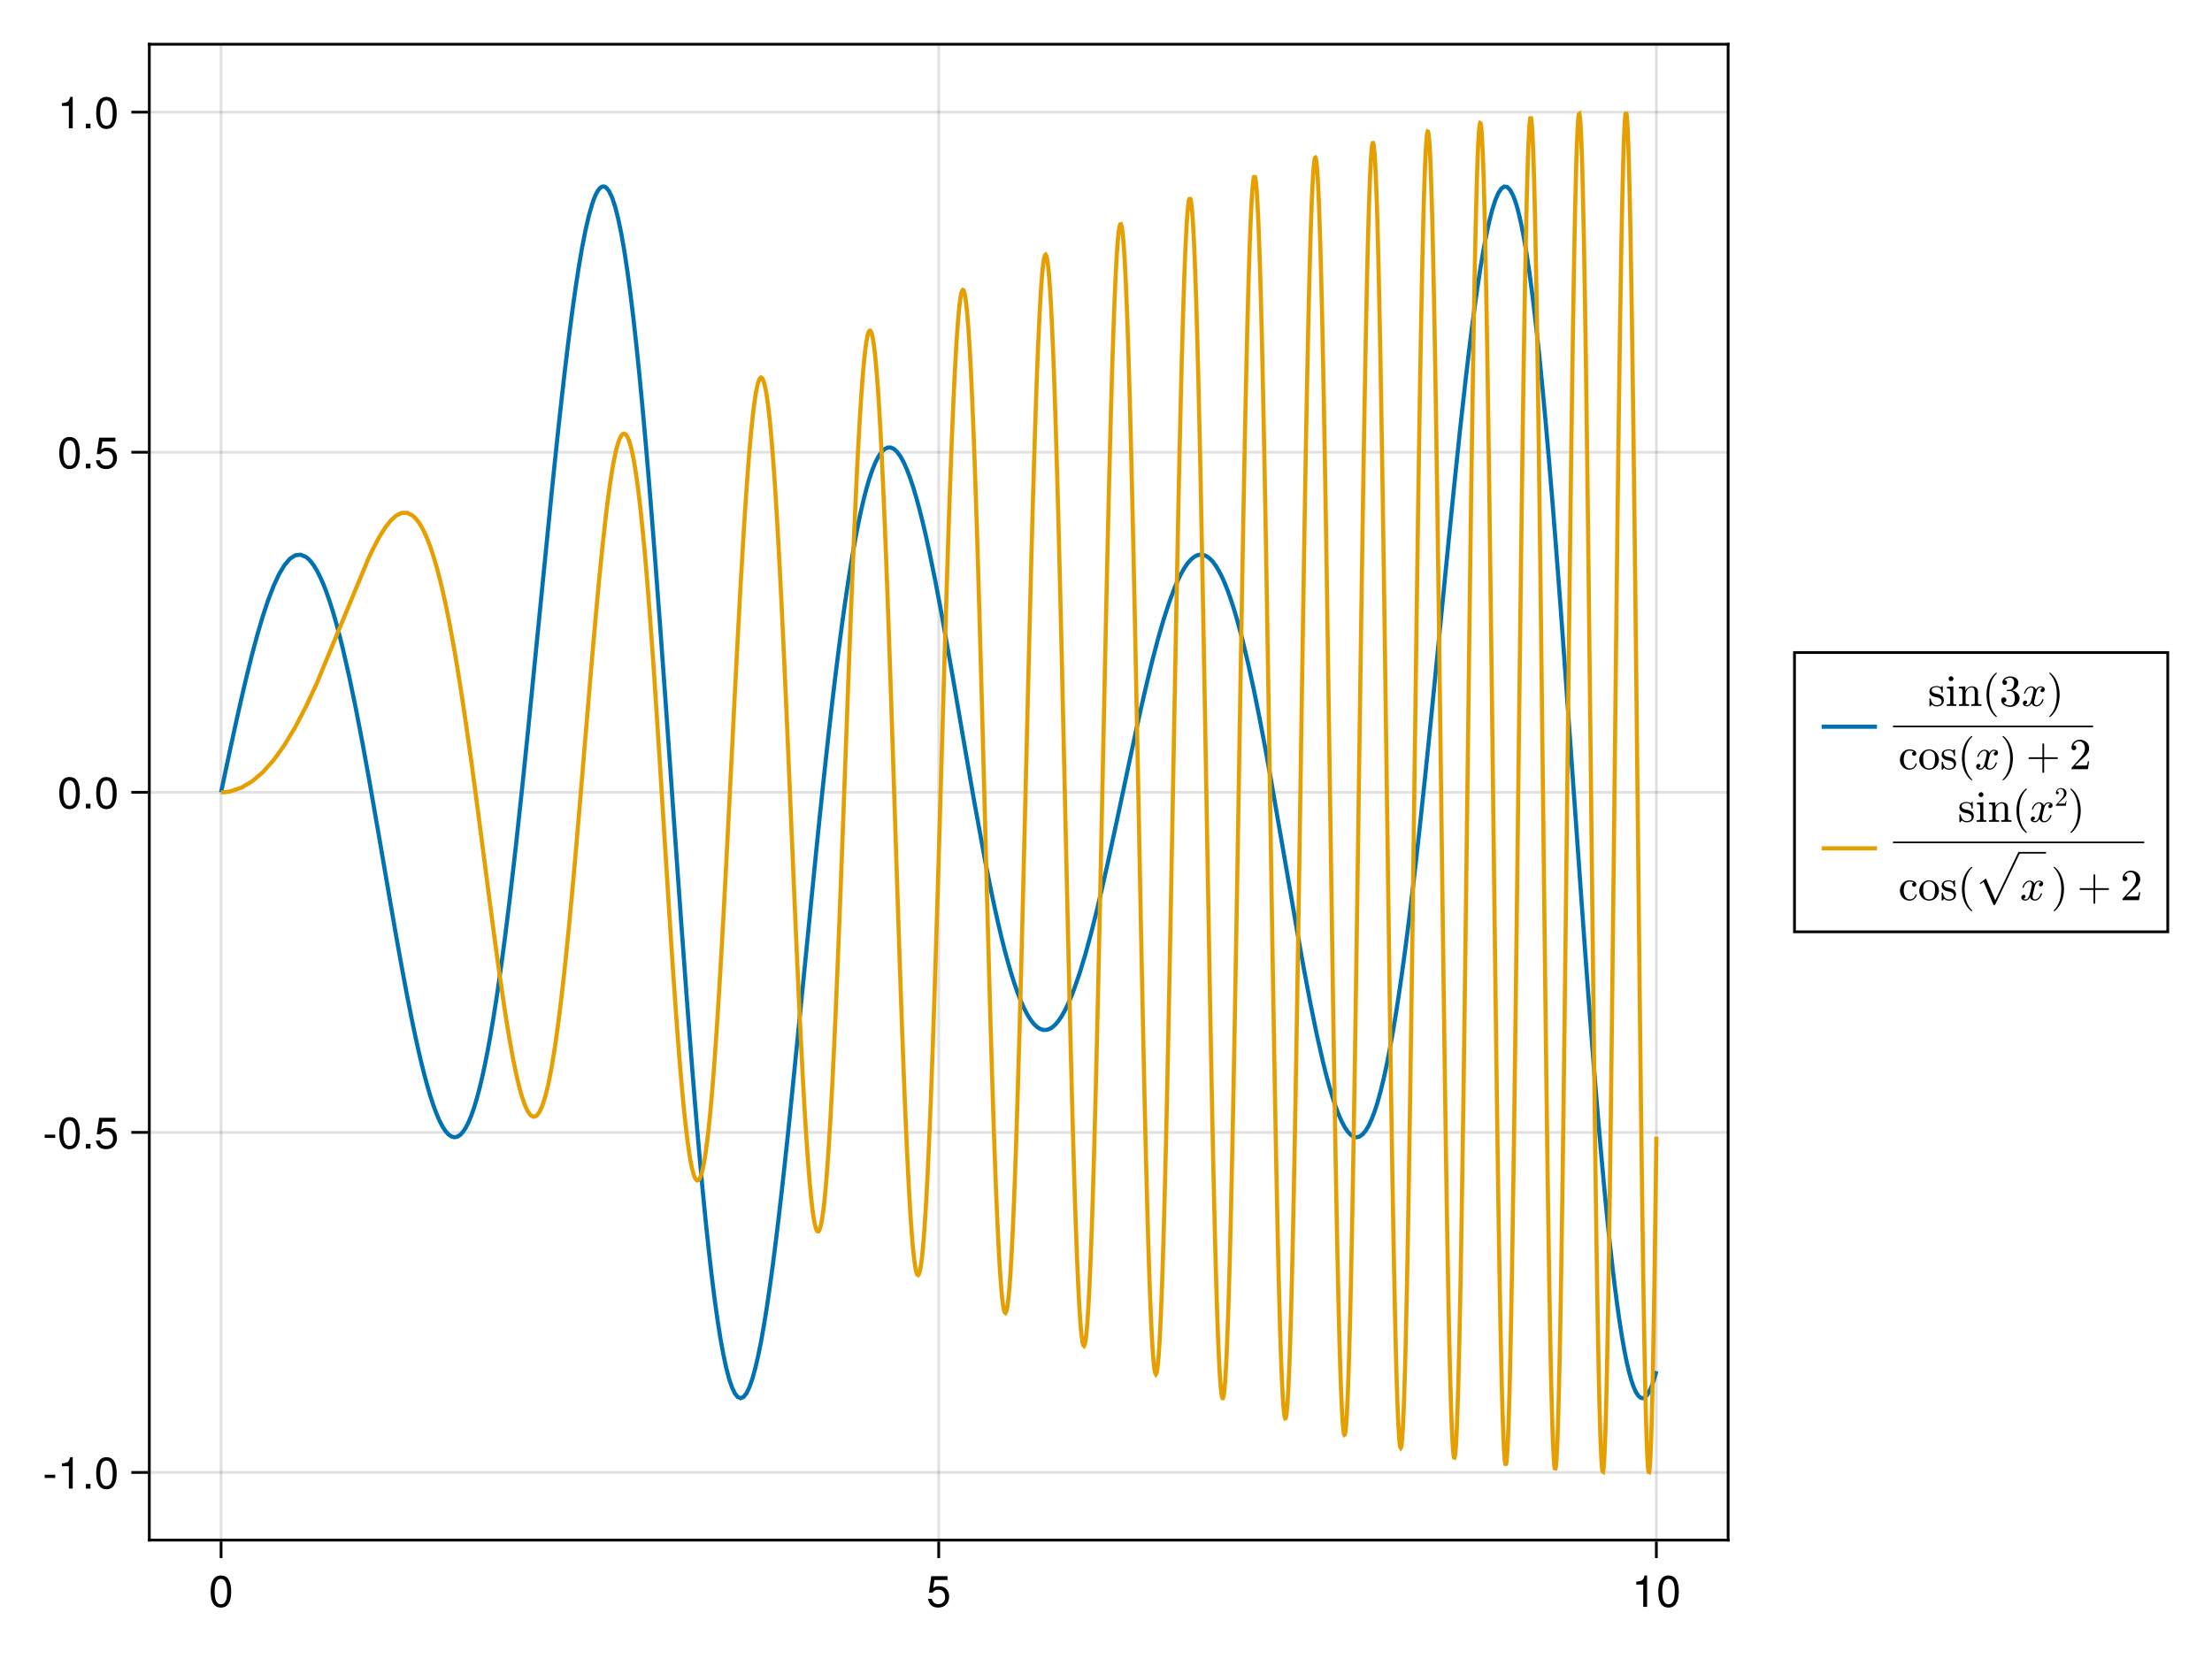 <?xml version="1.0" encoding="UTF-8"?>
<svg xmlns="http://www.w3.org/2000/svg" xmlns:xlink="http://www.w3.org/1999/xlink" width="600pt" height="450pt" viewBox="0 0 600 450" version="1.1">
<defs>
<g>
<symbol overflow="visible" id="glyph0-0-KCwacTJY">
<path style="stroke:none;" d="M 0.234 -8.75 C 0.234 -8.75 0.234 0 0.234 0 C 0.234 0 5.641 0 5.641 0 C 5.641 0 5.641 -8.75 5.641 -8.75 C 5.641 -8.75 0.234 -8.75 0.234 -8.75 Z M 0.859 -0.625 C 0.859 -0.625 0.859 -8.125 0.859 -8.125 C 0.859 -8.125 5.016 -8.125 5.016 -8.125 C 5.016 -8.125 5.016 -0.625 5.016 -0.625 C 5.016 -0.625 0.859 -0.625 0.859 -0.625 Z M 0.859 -0.625 "/>
</symbol>
<symbol overflow="visible" id="glyph0-1-KCwacTJY">
<path style="stroke:none;" d="M 6.078 -4.094 C 6.078 -1.297 5.094 0.188 3.297 0.188 C 1.469 0.188 0.516 -1.297 0.516 -4.156 C 0.516 -7.016 1.469 -8.516 3.297 -8.516 C 5.141 -8.516 6.078 -7.047 6.078 -4.094 Z M 5 -4.188 C 5 -6.469 4.438 -7.578 3.297 -7.578 C 2.156 -7.578 1.594 -6.484 1.594 -4.156 C 1.594 -1.828 2.156 -0.703 3.281 -0.703 C 4.453 -0.703 5 -1.781 5 -4.188 Z M 5 -4.188 "/>
</symbol>
<symbol overflow="visible" id="glyph0-2-KCwacTJY">
<path style="stroke:none;" d="M 3.406 -2.875 C 3.406 -2.875 0.547 -2.875 0.547 -2.875 C 0.547 -2.875 0.547 -3.75 0.547 -3.75 C 0.547 -3.75 3.406 -3.75 3.406 -3.75 C 3.406 -3.75 3.406 -2.875 3.406 -2.875 Z M 3.406 -2.875 "/>
</symbol>
<symbol overflow="visible" id="glyph0-3-KCwacTJY">
<path style="stroke:none;" d="M 4.156 0 C 4.156 0 3.109 0 3.109 0 C 3.109 0 3.109 -6.062 3.109 -6.062 C 3.109 -6.062 1.219 -6.062 1.219 -6.062 C 1.219 -6.062 1.219 -6.812 1.219 -6.812 C 2.859 -7.016 3.094 -7.203 3.469 -8.516 C 3.469 -8.516 4.156 -8.516 4.156 -8.516 C 4.156 -8.516 4.156 0 4.156 0 Z M 4.156 0 "/>
</symbol>
<symbol overflow="visible" id="glyph1-0-KCwacTJY">
<path style="stroke:none;" d="M 0.234 -8.75 C 0.234 -8.75 0.234 0 0.234 0 C 0.234 0 5.641 0 5.641 0 C 5.641 0 5.641 -8.75 5.641 -8.75 C 5.641 -8.75 0.234 -8.75 0.234 -8.75 Z M 0.859 -0.625 C 0.859 -0.625 0.859 -8.125 0.859 -8.125 C 0.859 -8.125 5.016 -8.125 5.016 -8.125 C 5.016 -8.125 5.016 -0.625 5.016 -0.625 C 5.016 -0.625 0.859 -0.625 0.859 -0.625 Z M 0.859 -0.625 "/>
</symbol>
<symbol overflow="visible" id="glyph1-1-KCwacTJY">
<path style="stroke:none;" d="M 6.156 -2.812 C 6.156 -1.016 4.953 0.188 3.234 0.188 C 1.734 0.188 0.766 -0.484 0.422 -2.188 C 0.422 -2.188 1.469 -2.188 1.469 -2.188 C 1.734 -1.219 2.297 -0.75 3.219 -0.75 C 4.375 -0.75 5.078 -1.453 5.078 -2.672 C 5.078 -3.938 4.359 -4.672 3.219 -4.672 C 2.562 -4.672 2.141 -4.469 1.656 -3.875 C 1.656 -3.875 0.688 -3.875 0.688 -3.875 C 0.688 -3.875 1.312 -8.328 1.312 -8.328 C 1.312 -8.328 5.719 -8.328 5.719 -8.328 C 5.719 -8.328 5.719 -7.281 5.719 -7.281 C 5.719 -7.281 2.172 -7.281 2.172 -7.281 C 2.172 -7.281 1.844 -5.094 1.844 -5.094 C 2.328 -5.453 2.812 -5.609 3.406 -5.609 C 5.047 -5.609 6.156 -4.5 6.156 -2.812 Z M 6.156 -2.812 "/>
</symbol>
<symbol overflow="visible" id="glyph1-2-KCwacTJY">
<path style="stroke:none;" d="M 4.156 0 C 4.156 0 3.109 0 3.109 0 C 3.109 0 3.109 -6.062 3.109 -6.062 C 3.109 -6.062 1.219 -6.062 1.219 -6.062 C 1.219 -6.062 1.219 -6.812 1.219 -6.812 C 2.859 -7.016 3.094 -7.203 3.469 -8.516 C 3.469 -8.516 4.156 -8.516 4.156 -8.516 C 4.156 -8.516 4.156 0 4.156 0 Z M 4.156 0 "/>
</symbol>
<symbol overflow="visible" id="glyph1-3-KCwacTJY">
<path style="stroke:none;" d="M 6.078 -4.094 C 6.078 -1.297 5.094 0.188 3.297 0.188 C 1.469 0.188 0.516 -1.297 0.516 -4.156 C 0.516 -7.016 1.469 -8.516 3.297 -8.516 C 5.141 -8.516 6.078 -7.047 6.078 -4.094 Z M 5 -4.188 C 5 -6.469 4.438 -7.578 3.297 -7.578 C 2.156 -7.578 1.594 -6.484 1.594 -4.156 C 1.594 -1.828 2.156 -0.703 3.281 -0.703 C 4.453 -0.703 5 -1.781 5 -4.188 Z M 5 -4.188 "/>
</symbol>
<symbol overflow="visible" id="glyph2-0-KCwacTJY">
<path style="stroke:none;" d="M 0.234 -8.75 C 0.234 -8.75 0.234 0 0.234 0 C 0.234 0 5.641 0 5.641 0 C 5.641 0 5.641 -8.75 5.641 -8.75 C 5.641 -8.75 0.234 -8.75 0.234 -8.75 Z M 0.859 -0.625 C 0.859 -0.625 0.859 -8.125 0.859 -8.125 C 0.859 -8.125 5.016 -8.125 5.016 -8.125 C 5.016 -8.125 5.016 -0.625 5.016 -0.625 C 5.016 -0.625 0.859 -0.625 0.859 -0.625 Z M 0.859 -0.625 "/>
</symbol>
<symbol overflow="visible" id="glyph2-1-KCwacTJY">
<path style="stroke:none;" d="M 2.297 0 C 2.297 0 1.047 0 1.047 0 C 1.047 0 1.047 -1.25 1.047 -1.25 C 1.047 -1.25 2.297 -1.25 2.297 -1.25 C 2.297 -1.25 2.297 0 2.297 0 Z M 2.297 0 "/>
</symbol>
<symbol overflow="visible" id="glyph3-0-KCwacTJY">
<path style="stroke:none;" d="M 0.234 -8.75 C 0.234 -8.75 0.234 0 0.234 0 C 0.234 0 5.641 0 5.641 0 C 5.641 0 5.641 -8.75 5.641 -8.75 C 5.641 -8.75 0.234 -8.75 0.234 -8.75 Z M 0.859 -0.625 C 0.859 -0.625 0.859 -8.125 0.859 -8.125 C 0.859 -8.125 5.016 -8.125 5.016 -8.125 C 5.016 -8.125 5.016 -0.625 5.016 -0.625 C 5.016 -0.625 0.859 -0.625 0.859 -0.625 Z M 0.859 -0.625 "/>
</symbol>
<symbol overflow="visible" id="glyph3-1-KCwacTJY">
<path style="stroke:none;" d="M 3.406 -2.875 C 3.406 -2.875 0.547 -2.875 0.547 -2.875 C 0.547 -2.875 0.547 -3.75 0.547 -3.75 C 0.547 -3.75 3.406 -3.75 3.406 -3.75 C 3.406 -3.75 3.406 -2.875 3.406 -2.875 Z M 3.406 -2.875 "/>
</symbol>
<symbol overflow="visible" id="glyph3-2-KCwacTJY">
<path style="stroke:none;" d="M 6.078 -4.094 C 6.078 -1.297 5.094 0.188 3.297 0.188 C 1.469 0.188 0.516 -1.297 0.516 -4.156 C 0.516 -7.016 1.469 -8.516 3.297 -8.516 C 5.141 -8.516 6.078 -7.047 6.078 -4.094 Z M 5 -4.188 C 5 -6.469 4.438 -7.578 3.297 -7.578 C 2.156 -7.578 1.594 -6.484 1.594 -4.156 C 1.594 -1.828 2.156 -0.703 3.281 -0.703 C 4.453 -0.703 5 -1.781 5 -4.188 Z M 5 -4.188 "/>
</symbol>
<symbol overflow="visible" id="glyph3-3-KCwacTJY">
<path style="stroke:none;" d="M 6.156 -2.812 C 6.156 -1.016 4.953 0.188 3.234 0.188 C 1.734 0.188 0.766 -0.484 0.422 -2.188 C 0.422 -2.188 1.469 -2.188 1.469 -2.188 C 1.734 -1.219 2.297 -0.75 3.219 -0.75 C 4.375 -0.75 5.078 -1.453 5.078 -2.672 C 5.078 -3.938 4.359 -4.672 3.219 -4.672 C 2.562 -4.672 2.141 -4.469 1.656 -3.875 C 1.656 -3.875 0.688 -3.875 0.688 -3.875 C 0.688 -3.875 1.312 -8.328 1.312 -8.328 C 1.312 -8.328 5.719 -8.328 5.719 -8.328 C 5.719 -8.328 5.719 -7.281 5.719 -7.281 C 5.719 -7.281 2.172 -7.281 2.172 -7.281 C 2.172 -7.281 1.844 -5.094 1.844 -5.094 C 2.328 -5.453 2.812 -5.609 3.406 -5.609 C 5.047 -5.609 6.156 -4.5 6.156 -2.812 Z M 6.156 -2.812 "/>
</symbol>
<symbol overflow="visible" id="glyph4-0-KCwacTJY">
<path style="stroke:none;" d="M 0.234 -8.75 C 0.234 -8.75 0.234 0 0.234 0 C 0.234 0 5.641 0 5.641 0 C 5.641 0 5.641 -8.75 5.641 -8.75 C 5.641 -8.75 0.234 -8.75 0.234 -8.75 Z M 0.859 -0.625 C 0.859 -0.625 0.859 -8.125 0.859 -8.125 C 0.859 -8.125 5.016 -8.125 5.016 -8.125 C 5.016 -8.125 5.016 -0.625 5.016 -0.625 C 5.016 -0.625 0.859 -0.625 0.859 -0.625 Z M 0.859 -0.625 "/>
</symbol>
<symbol overflow="visible" id="glyph4-1-KCwacTJY">
<path style="stroke:none;" d="M 2.297 0 C 2.297 0 1.047 0 1.047 0 C 1.047 0 1.047 -1.25 1.047 -1.25 C 1.047 -1.25 2.297 -1.25 2.297 -1.25 C 2.297 -1.25 2.297 0 2.297 0 Z M 2.297 0 "/>
</symbol>
<symbol overflow="visible" id="glyph5-0-KCwacTJY">
<path style="stroke:none;" d="M 0.234 -8.75 C 0.234 -8.75 0.234 0 0.234 0 C 0.234 0 5.641 0 5.641 0 C 5.641 0 5.641 -8.75 5.641 -8.75 C 5.641 -8.75 0.234 -8.75 0.234 -8.75 Z M 0.859 -0.625 C 0.859 -0.625 0.859 -8.125 0.859 -8.125 C 0.859 -8.125 5.016 -8.125 5.016 -8.125 C 5.016 -8.125 5.016 -0.625 5.016 -0.625 C 5.016 -0.625 0.859 -0.625 0.859 -0.625 Z M 0.859 -0.625 "/>
</symbol>
<symbol overflow="visible" id="glyph5-1-KCwacTJY">
<path style="stroke:none;" d="M 6.078 -4.094 C 6.078 -1.297 5.094 0.188 3.297 0.188 C 1.469 0.188 0.516 -1.297 0.516 -4.156 C 0.516 -7.016 1.469 -8.516 3.297 -8.516 C 5.141 -8.516 6.078 -7.047 6.078 -4.094 Z M 5 -4.188 C 5 -6.469 4.438 -7.578 3.297 -7.578 C 2.156 -7.578 1.594 -6.484 1.594 -4.156 C 1.594 -1.828 2.156 -0.703 3.281 -0.703 C 4.453 -0.703 5 -1.781 5 -4.188 Z M 5 -4.188 "/>
</symbol>
<symbol overflow="visible" id="glyph6-0-KCwacTJY">
<path style="stroke:none;" d="M 0.234 -8.75 C 0.234 -8.75 0.234 0 0.234 0 C 0.234 0 5.641 0 5.641 0 C 5.641 0 5.641 -8.75 5.641 -8.75 C 5.641 -8.75 0.234 -8.75 0.234 -8.75 Z M 0.859 -0.625 C 0.859 -0.625 0.859 -8.125 0.859 -8.125 C 0.859 -8.125 5.016 -8.125 5.016 -8.125 C 5.016 -8.125 5.016 -0.625 5.016 -0.625 C 5.016 -0.625 0.859 -0.625 0.859 -0.625 Z M 0.859 -0.625 "/>
</symbol>
<symbol overflow="visible" id="glyph6-1-KCwacTJY">
<path style="stroke:none;" d="M 2.297 0 C 2.297 0 1.047 0 1.047 0 C 1.047 0 1.047 -1.25 1.047 -1.25 C 1.047 -1.25 2.297 -1.25 2.297 -1.25 C 2.297 -1.25 2.297 0 2.297 0 Z M 2.297 0 "/>
</symbol>
<symbol overflow="visible" id="glyph7-0-KCwacTJY">
<path style="stroke:none;" d="M 0.234 -8.75 C 0.234 -8.75 0.234 0 0.234 0 C 0.234 0 5.641 0 5.641 0 C 5.641 0 5.641 -8.75 5.641 -8.75 C 5.641 -8.75 0.234 -8.75 0.234 -8.75 Z M 0.859 -0.625 C 0.859 -0.625 0.859 -8.125 0.859 -8.125 C 0.859 -8.125 5.016 -8.125 5.016 -8.125 C 5.016 -8.125 5.016 -0.625 5.016 -0.625 C 5.016 -0.625 0.859 -0.625 0.859 -0.625 Z M 0.859 -0.625 "/>
</symbol>
<symbol overflow="visible" id="glyph7-1-KCwacTJY">
<path style="stroke:none;" d="M 6.078 -4.094 C 6.078 -1.297 5.094 0.188 3.297 0.188 C 1.469 0.188 0.516 -1.297 0.516 -4.156 C 0.516 -7.016 1.469 -8.516 3.297 -8.516 C 5.141 -8.516 6.078 -7.047 6.078 -4.094 Z M 5 -4.188 C 5 -6.469 4.438 -7.578 3.297 -7.578 C 2.156 -7.578 1.594 -6.484 1.594 -4.156 C 1.594 -1.828 2.156 -0.703 3.281 -0.703 C 4.453 -0.703 5 -1.781 5 -4.188 Z M 5 -4.188 "/>
</symbol>
<symbol overflow="visible" id="glyph8-0-KCwacTJY">
<path style="stroke:none;" d="M 0.234 -8.75 C 0.234 -8.75 0.234 0 0.234 0 C 0.234 0 5.641 0 5.641 0 C 5.641 0 5.641 -8.75 5.641 -8.75 C 5.641 -8.75 0.234 -8.75 0.234 -8.75 Z M 0.859 -0.625 C 0.859 -0.625 0.859 -8.125 0.859 -8.125 C 0.859 -8.125 5.016 -8.125 5.016 -8.125 C 5.016 -8.125 5.016 -0.625 5.016 -0.625 C 5.016 -0.625 0.859 -0.625 0.859 -0.625 Z M 0.859 -0.625 "/>
</symbol>
<symbol overflow="visible" id="glyph8-1-KCwacTJY">
<path style="stroke:none;" d="M 6.078 -4.094 C 6.078 -1.297 5.094 0.188 3.297 0.188 C 1.469 0.188 0.516 -1.297 0.516 -4.156 C 0.516 -7.016 1.469 -8.516 3.297 -8.516 C 5.141 -8.516 6.078 -7.047 6.078 -4.094 Z M 5 -4.188 C 5 -6.469 4.438 -7.578 3.297 -7.578 C 2.156 -7.578 1.594 -6.484 1.594 -4.156 C 1.594 -1.828 2.156 -0.703 3.281 -0.703 C 4.453 -0.703 5 -1.781 5 -4.188 Z M 5 -4.188 "/>
</symbol>
<symbol overflow="visible" id="glyph9-0-KCwacTJY">
<path style="stroke:none;" d="M 0.234 -8.75 C 0.234 -8.75 0.234 0 0.234 0 C 0.234 0 5.641 0 5.641 0 C 5.641 0 5.641 -8.75 5.641 -8.75 C 5.641 -8.75 0.234 -8.75 0.234 -8.75 Z M 0.859 -0.625 C 0.859 -0.625 0.859 -8.125 0.859 -8.125 C 0.859 -8.125 5.016 -8.125 5.016 -8.125 C 5.016 -8.125 5.016 -0.625 5.016 -0.625 C 5.016 -0.625 0.859 -0.625 0.859 -0.625 Z M 0.859 -0.625 "/>
</symbol>
<symbol overflow="visible" id="glyph9-1-KCwacTJY">
<path style="stroke:none;" d="M 2.297 0 C 2.297 0 1.047 0 1.047 0 C 1.047 0 1.047 -1.25 1.047 -1.25 C 1.047 -1.25 2.297 -1.25 2.297 -1.25 C 2.297 -1.25 2.297 0 2.297 0 Z M 2.297 0 "/>
</symbol>
<symbol overflow="visible" id="glyph10-0-KCwacTJY">
<path style="stroke:none;" d="M 0.234 -8.75 C 0.234 -8.75 0.234 0 0.234 0 C 0.234 0 5.641 0 5.641 0 C 5.641 0 5.641 -8.75 5.641 -8.75 C 5.641 -8.75 0.234 -8.75 0.234 -8.75 Z M 0.859 -0.625 C 0.859 -0.625 0.859 -8.125 0.859 -8.125 C 0.859 -8.125 5.016 -8.125 5.016 -8.125 C 5.016 -8.125 5.016 -0.625 5.016 -0.625 C 5.016 -0.625 0.859 -0.625 0.859 -0.625 Z M 0.859 -0.625 "/>
</symbol>
<symbol overflow="visible" id="glyph10-1-KCwacTJY">
<path style="stroke:none;" d="M 6.156 -2.812 C 6.156 -1.016 4.953 0.188 3.234 0.188 C 1.734 0.188 0.766 -0.484 0.422 -2.188 C 0.422 -2.188 1.469 -2.188 1.469 -2.188 C 1.734 -1.219 2.297 -0.75 3.219 -0.75 C 4.375 -0.75 5.078 -1.453 5.078 -2.672 C 5.078 -3.938 4.359 -4.672 3.219 -4.672 C 2.562 -4.672 2.141 -4.469 1.656 -3.875 C 1.656 -3.875 0.688 -3.875 0.688 -3.875 C 0.688 -3.875 1.312 -8.328 1.312 -8.328 C 1.312 -8.328 5.719 -8.328 5.719 -8.328 C 5.719 -8.328 5.719 -7.281 5.719 -7.281 C 5.719 -7.281 2.172 -7.281 2.172 -7.281 C 2.172 -7.281 1.844 -5.094 1.844 -5.094 C 2.328 -5.453 2.812 -5.609 3.406 -5.609 C 5.047 -5.609 6.156 -4.5 6.156 -2.812 Z M 6.156 -2.812 "/>
</symbol>
<symbol overflow="visible" id="glyph11-0-KCwacTJY">
<path style="stroke:none;" d="M 0.234 -8.75 C 0.234 -8.75 0.234 0 0.234 0 C 0.234 0 5.641 0 5.641 0 C 5.641 0 5.641 -8.75 5.641 -8.75 C 5.641 -8.75 0.234 -8.75 0.234 -8.75 Z M 0.859 -0.625 C 0.859 -0.625 0.859 -8.125 0.859 -8.125 C 0.859 -8.125 5.016 -8.125 5.016 -8.125 C 5.016 -8.125 5.016 -0.625 5.016 -0.625 C 5.016 -0.625 0.859 -0.625 0.859 -0.625 Z M 0.859 -0.625 "/>
</symbol>
<symbol overflow="visible" id="glyph11-1-KCwacTJY">
<path style="stroke:none;" d="M 4.156 0 C 4.156 0 3.109 0 3.109 0 C 3.109 0 3.109 -6.062 3.109 -6.062 C 3.109 -6.062 1.219 -6.062 1.219 -6.062 C 1.219 -6.062 1.219 -6.812 1.219 -6.812 C 2.859 -7.016 3.094 -7.203 3.469 -8.516 C 3.469 -8.516 4.156 -8.516 4.156 -8.516 C 4.156 -8.516 4.156 0 4.156 0 Z M 4.156 0 "/>
</symbol>
<symbol overflow="visible" id="glyph12-0-KCwacTJY">
<path style="stroke:none;" d="M 0.234 -8.75 C 0.234 -8.75 0.234 0 0.234 0 C 0.234 0 5.641 0 5.641 0 C 5.641 0 5.641 -8.75 5.641 -8.75 C 5.641 -8.75 0.234 -8.75 0.234 -8.75 Z M 0.859 -0.625 C 0.859 -0.625 0.859 -8.125 0.859 -8.125 C 0.859 -8.125 5.016 -8.125 5.016 -8.125 C 5.016 -8.125 5.016 -0.625 5.016 -0.625 C 5.016 -0.625 0.859 -0.625 0.859 -0.625 Z M 0.859 -0.625 "/>
</symbol>
<symbol overflow="visible" id="glyph12-1-KCwacTJY">
<path style="stroke:none;" d="M 2.297 0 C 2.297 0 1.047 0 1.047 0 C 1.047 0 1.047 -1.25 1.047 -1.25 C 1.047 -1.25 2.297 -1.25 2.297 -1.25 C 2.297 -1.25 2.297 0 2.297 0 Z M 2.297 0 "/>
</symbol>
<symbol overflow="visible" id="glyph13-0-KCwacTJY">
<path style="stroke:none;" d="M 0.234 -8.75 C 0.234 -8.75 0.234 0 0.234 0 C 0.234 0 5.641 0 5.641 0 C 5.641 0 5.641 -8.75 5.641 -8.75 C 5.641 -8.75 0.234 -8.75 0.234 -8.75 Z M 0.859 -0.625 C 0.859 -0.625 0.859 -8.125 0.859 -8.125 C 0.859 -8.125 5.016 -8.125 5.016 -8.125 C 5.016 -8.125 5.016 -0.625 5.016 -0.625 C 5.016 -0.625 0.859 -0.625 0.859 -0.625 Z M 0.859 -0.625 "/>
</symbol>
<symbol overflow="visible" id="glyph13-1-KCwacTJY">
<path style="stroke:none;" d="M 6.078 -4.094 C 6.078 -1.297 5.094 0.188 3.297 0.188 C 1.469 0.188 0.516 -1.297 0.516 -4.156 C 0.516 -7.016 1.469 -8.516 3.297 -8.516 C 5.141 -8.516 6.078 -7.047 6.078 -4.094 Z M 5 -4.188 C 5 -6.469 4.438 -7.578 3.297 -7.578 C 2.156 -7.578 1.594 -6.484 1.594 -4.156 C 1.594 -1.828 2.156 -0.703 3.281 -0.703 C 4.453 -0.703 5 -1.781 5 -4.188 Z M 5 -4.188 "/>
</symbol>
<symbol overflow="visible" id="glyph14-0-KCwacTJY">
<path style="stroke:none;" d="M 1.5 0 L 1.5 -7.5 L 7.5 -7.5 L 7.5 0 Z M 7.312 -0.188 L 7.312 -7.312 L 1.688 -7.312 L 1.688 -0.188 Z M 7.312 -0.188 "/>
</symbol>
<symbol overflow="visible" id="glyph14-1-KCwacTJY">
<path style="stroke:none;" d="M 0.406 0.031 L 0.406 -1.922 C 0.406 -1.984 0.438 -2.016 0.5 -2.016 L 0.656 -2.016 C 0.695 -2.016 0.727 -1.984 0.75 -1.922 C 0.969 -0.766 1.504 -0.188 2.359 -0.188 C 2.742 -0.188 3.062 -0.27 3.312 -0.438 C 3.57 -0.613 3.703 -0.879 3.703 -1.234 C 3.703 -1.492 3.598 -1.711 3.391 -1.891 C 3.191 -2.078 2.957 -2.203 2.688 -2.266 L 1.891 -2.422 C 1.617 -2.484 1.375 -2.57 1.156 -2.688 C 0.938 -2.812 0.754 -2.973 0.609 -3.172 C 0.473 -3.379 0.406 -3.613 0.406 -3.875 C 0.406 -4.227 0.492 -4.516 0.672 -4.734 C 0.859 -4.961 1.098 -5.125 1.391 -5.219 C 1.691 -5.32 2.016 -5.375 2.359 -5.375 C 2.773 -5.375 3.133 -5.266 3.438 -5.047 L 3.781 -5.344 C 3.781 -5.363 3.801 -5.375 3.844 -5.375 L 3.922 -5.375 C 3.953 -5.375 3.973 -5.363 3.984 -5.344 C 4.004 -5.32 4.016 -5.301 4.016 -5.281 L 4.016 -3.703 C 4.016 -3.629 3.984 -3.594 3.922 -3.594 L 3.781 -3.594 C 3.707 -3.594 3.672 -3.629 3.672 -3.703 C 3.672 -4.129 3.555 -4.469 3.328 -4.719 C 3.098 -4.969 2.77 -5.094 2.344 -5.094 C 1.988 -5.094 1.676 -5.023 1.406 -4.891 C 1.145 -4.766 1.016 -4.539 1.016 -4.219 C 1.016 -3.988 1.109 -3.801 1.297 -3.656 C 1.492 -3.52 1.719 -3.422 1.969 -3.359 L 2.781 -3.203 C 3.051 -3.141 3.305 -3.035 3.547 -2.891 C 3.785 -2.742 3.973 -2.555 4.109 -2.328 C 4.242 -2.098 4.312 -1.844 4.312 -1.562 C 4.312 -1.27 4.258 -1.016 4.156 -0.797 C 4.062 -0.586 3.926 -0.41 3.75 -0.266 C 3.57 -0.129 3.363 -0.031 3.125 0.031 C 2.883 0.102 2.629 0.141 2.359 0.141 C 1.859 0.141 1.43 -0.031 1.078 -0.375 L 0.641 0.109 C 0.641 0.129 0.617 0.141 0.578 0.141 L 0.5 0.141 C 0.438 0.141 0.406 0.102 0.406 0.031 Z M 0.406 0.031 "/>
</symbol>
<symbol overflow="visible" id="glyph14-2-KCwacTJY">
<path style="stroke:none;" d="M 0.375 0 L 0.375 -0.422 C 0.645 -0.422 0.867 -0.441 1.047 -0.484 C 1.223 -0.523 1.312 -0.629 1.312 -0.797 L 1.312 -4.078 C 1.312 -4.391 1.25 -4.578 1.125 -4.641 C 1.008 -4.711 0.773 -4.75 0.422 -4.75 L 0.422 -5.172 L 2.156 -5.297 L 2.156 -0.797 C 2.156 -0.629 2.227 -0.523 2.375 -0.484 C 2.531 -0.441 2.734 -0.422 2.984 -0.422 L 2.984 0 Z M 0.875 -7.359 C 0.875 -7.535 0.941 -7.691 1.078 -7.828 C 1.211 -7.961 1.363 -8.031 1.531 -8.031 C 1.645 -8.031 1.754 -8 1.859 -7.938 C 1.961 -7.883 2.047 -7.801 2.109 -7.688 C 2.172 -7.582 2.203 -7.473 2.203 -7.359 C 2.203 -7.191 2.133 -7.039 2 -6.906 C 1.863 -6.77 1.707 -6.703 1.531 -6.703 C 1.363 -6.703 1.211 -6.77 1.078 -6.906 C 0.941 -7.039 0.875 -7.191 0.875 -7.359 Z M 0.875 -7.359 "/>
</symbol>
<symbol overflow="visible" id="glyph14-3-KCwacTJY">
<path style="stroke:none;" d="M 1.141 -0.922 C 1.328 -0.648 1.578 -0.445 1.891 -0.312 C 2.211 -0.188 2.555 -0.125 2.922 -0.125 C 3.379 -0.125 3.707 -0.32 3.906 -0.719 C 4.102 -1.113 4.203 -1.562 4.203 -2.062 C 4.203 -2.289 4.18 -2.516 4.141 -2.734 C 4.098 -2.961 4.023 -3.176 3.922 -3.375 C 3.828 -3.57 3.695 -3.727 3.531 -3.844 C 3.363 -3.957 3.156 -4.016 2.906 -4.016 L 2.109 -4.016 C 2.035 -4.016 2 -4.051 2 -4.125 L 2 -4.234 C 2 -4.297 2.035 -4.328 2.109 -4.328 L 2.766 -4.391 C 3.047 -4.391 3.281 -4.492 3.469 -4.703 C 3.656 -4.91 3.789 -5.164 3.875 -5.469 C 3.969 -5.77 4.016 -6.055 4.016 -6.328 C 4.016 -6.711 3.922 -7.023 3.734 -7.266 C 3.555 -7.516 3.285 -7.641 2.922 -7.641 C 2.617 -7.641 2.328 -7.582 2.047 -7.469 C 1.766 -7.352 1.547 -7.18 1.391 -6.953 C 1.398 -6.953 1.41 -6.953 1.422 -6.953 C 1.43 -6.961 1.445 -6.969 1.469 -6.969 C 1.645 -6.969 1.789 -6.906 1.906 -6.781 C 2.031 -6.656 2.094 -6.504 2.094 -6.328 C 2.094 -6.148 2.031 -6 1.906 -5.875 C 1.789 -5.75 1.645 -5.688 1.469 -5.688 C 1.289 -5.688 1.141 -5.75 1.016 -5.875 C 0.891 -6 0.828 -6.148 0.828 -6.328 C 0.828 -6.672 0.93 -6.969 1.141 -7.219 C 1.348 -7.469 1.613 -7.66 1.938 -7.797 C 2.258 -7.93 2.586 -8 2.922 -8 C 3.16 -8 3.414 -7.961 3.688 -7.891 C 3.957 -7.816 4.203 -7.711 4.422 -7.578 C 4.641 -7.441 4.816 -7.266 4.953 -7.047 C 5.086 -6.836 5.156 -6.598 5.156 -6.328 C 5.156 -5.992 5.082 -5.68 4.938 -5.391 C 4.789 -5.109 4.582 -4.863 4.312 -4.656 C 4.051 -4.457 3.766 -4.305 3.453 -4.203 C 3.805 -4.141 4.141 -4.008 4.453 -3.812 C 4.766 -3.613 5.016 -3.363 5.203 -3.062 C 5.391 -2.758 5.484 -2.43 5.484 -2.078 C 5.484 -1.629 5.363 -1.227 5.125 -0.875 C 4.883 -0.52 4.566 -0.238 4.172 -0.031 C 3.773 0.164 3.359 0.266 2.922 0.266 C 2.547 0.266 2.164 0.191 1.781 0.047 C 1.406 -0.098 1.098 -0.312 0.859 -0.594 C 0.617 -0.875 0.5 -1.219 0.5 -1.625 C 0.5 -1.82 0.566 -1.984 0.703 -2.109 C 0.836 -2.242 1.004 -2.312 1.203 -2.312 C 1.328 -2.312 1.441 -2.281 1.547 -2.219 C 1.66 -2.164 1.75 -2.082 1.812 -1.969 C 1.875 -1.863 1.906 -1.75 1.906 -1.625 C 1.906 -1.426 1.832 -1.258 1.688 -1.125 C 1.551 -0.988 1.391 -0.922 1.203 -0.922 Z M 1.141 -0.922 "/>
</symbol>
<symbol overflow="visible" id="glyph14-4-KCwacTJY">
<path style="stroke:none;" d="M 0.781 3 C 0.707 3 0.672 2.961 0.672 2.891 C 0.672 2.859 0.68 2.832 0.703 2.812 C 2.066 1.477 2.75 -0.457 2.75 -3 C 2.75 -5.539 2.07 -7.473 0.719 -8.797 C 0.688 -8.816 0.672 -8.848 0.672 -8.891 C 0.672 -8.922 0.68 -8.945 0.703 -8.969 C 0.723 -8.988 0.75 -9 0.781 -9 L 0.891 -9 C 0.91 -9 0.93 -8.992 0.953 -8.984 C 1.523 -8.523 2 -7.973 2.375 -7.328 C 2.758 -6.68 3.039 -5.988 3.219 -5.25 C 3.406 -4.52 3.5 -3.77 3.5 -3 C 3.5 -2.438 3.445 -1.879 3.344 -1.328 C 3.25 -0.773 3.098 -0.234 2.891 0.297 C 2.68 0.828 2.414 1.316 2.094 1.766 C 1.781 2.223 1.398 2.629 0.953 2.984 C 0.93 2.992 0.91 3 0.891 3 Z M 0.781 3 "/>
</symbol>
<symbol overflow="visible" id="glyph15-0-KCwacTJY">
<path style="stroke:none;" d="M 1.5 0 L 1.5 -7.5 L 7.5 -7.5 L 7.5 0 Z M 7.312 -0.188 L 7.312 -7.312 L 1.688 -7.312 L 1.688 -0.188 Z M 7.312 -0.188 "/>
</symbol>
<symbol overflow="visible" id="glyph15-1-KCwacTJY">
<path style="stroke:none;" d="M 0.359 0 L 0.359 -0.422 C 0.629 -0.422 0.852 -0.441 1.031 -0.484 C 1.207 -0.523 1.297 -0.629 1.297 -0.797 L 1.297 -4.078 C 1.297 -4.297 1.266 -4.453 1.203 -4.547 C 1.141 -4.641 1.047 -4.695 0.922 -4.719 C 0.797 -4.738 0.609 -4.75 0.359 -4.75 L 0.359 -5.172 L 2.094 -5.297 L 2.094 -4.125 C 2.258 -4.469 2.5 -4.75 2.812 -4.969 C 3.125 -5.188 3.469 -5.297 3.844 -5.297 C 4.395 -5.297 4.812 -5.16 5.094 -4.891 C 5.375 -4.629 5.516 -4.227 5.516 -3.688 L 5.516 -0.797 C 5.516 -0.629 5.598 -0.523 5.766 -0.484 C 5.941 -0.441 6.172 -0.422 6.453 -0.422 L 6.453 0 L 3.703 0 L 3.703 -0.422 C 3.973 -0.422 4.195 -0.441 4.375 -0.484 C 4.551 -0.523 4.641 -0.629 4.641 -0.797 L 4.641 -3.656 C 4.641 -4.039 4.582 -4.359 4.469 -4.609 C 4.352 -4.867 4.117 -5 3.766 -5 C 3.305 -5 2.926 -4.812 2.625 -4.438 C 2.32 -4.062 2.172 -3.641 2.172 -3.172 L 2.172 -0.797 C 2.172 -0.629 2.258 -0.523 2.438 -0.484 C 2.613 -0.441 2.836 -0.422 3.109 -0.422 L 3.109 0 Z M 0.359 0 "/>
</symbol>
<symbol overflow="visible" id="glyph15-2-KCwacTJY">
<path style="stroke:none;" d="M 3.719 2.984 C 3.27 2.629 2.883 2.223 2.562 1.766 C 2.25 1.305 1.988 0.816 1.781 0.297 C 1.57 -0.211 1.414 -0.75 1.312 -1.312 C 1.219 -1.875 1.172 -2.438 1.172 -3 C 1.172 -3.57 1.219 -4.141 1.312 -4.703 C 1.414 -5.266 1.57 -5.805 1.781 -6.328 C 1.988 -6.848 2.254 -7.332 2.578 -7.781 C 2.91 -8.238 3.289 -8.641 3.719 -8.984 C 3.719 -8.992 3.738 -9 3.781 -9 L 3.891 -9 C 3.91 -9 3.93 -8.988 3.953 -8.969 C 3.973 -8.945 3.984 -8.922 3.984 -8.891 C 3.984 -8.859 3.977 -8.832 3.969 -8.812 C 3.57 -8.438 3.242 -8.031 2.984 -7.594 C 2.723 -7.156 2.516 -6.688 2.359 -6.188 C 2.203 -5.695 2.086 -5.188 2.016 -4.656 C 1.941 -4.125 1.906 -3.57 1.906 -3 C 1.906 -0.457 2.586 1.473 3.953 2.797 C 3.973 2.816 3.984 2.848 3.984 2.891 C 3.984 2.91 3.973 2.93 3.953 2.953 C 3.93 2.984 3.91 3 3.891 3 L 3.781 3 C 3.738 3 3.719 2.992 3.719 2.984 Z M 3.719 2.984 "/>
</symbol>
<symbol overflow="visible" id="glyph15-3-KCwacTJY">
<path style="stroke:none;" d="M 0.781 3 C 0.707 3 0.672 2.961 0.672 2.891 C 0.672 2.859 0.68 2.832 0.703 2.812 C 2.066 1.477 2.75 -0.457 2.75 -3 C 2.75 -5.539 2.07 -7.473 0.719 -8.797 C 0.688 -8.816 0.672 -8.848 0.672 -8.891 C 0.672 -8.922 0.68 -8.945 0.703 -8.969 C 0.723 -8.988 0.75 -9 0.781 -9 L 0.891 -9 C 0.91 -9 0.93 -8.992 0.953 -8.984 C 1.523 -8.523 2 -7.973 2.375 -7.328 C 2.758 -6.68 3.039 -5.988 3.219 -5.25 C 3.406 -4.52 3.5 -3.77 3.5 -3 C 3.5 -2.438 3.445 -1.879 3.344 -1.328 C 3.25 -0.773 3.098 -0.234 2.891 0.297 C 2.68 0.828 2.414 1.316 2.094 1.766 C 1.781 2.223 1.398 2.629 0.953 2.984 C 0.93 2.992 0.91 3 0.891 3 Z M 0.781 3 "/>
</symbol>
<symbol overflow="visible" id="glyph15-4-KCwacTJY">
<path style="stroke:none;" d="M 0.375 0 L 0.375 -0.422 C 0.645 -0.422 0.867 -0.441 1.047 -0.484 C 1.223 -0.523 1.312 -0.629 1.312 -0.797 L 1.312 -4.078 C 1.312 -4.391 1.25 -4.578 1.125 -4.641 C 1.008 -4.711 0.773 -4.75 0.422 -4.75 L 0.422 -5.172 L 2.156 -5.297 L 2.156 -0.797 C 2.156 -0.629 2.227 -0.523 2.375 -0.484 C 2.531 -0.441 2.734 -0.422 2.984 -0.422 L 2.984 0 Z M 0.875 -7.359 C 0.875 -7.535 0.941 -7.691 1.078 -7.828 C 1.211 -7.961 1.363 -8.031 1.531 -8.031 C 1.645 -8.031 1.754 -8 1.859 -7.938 C 1.961 -7.883 2.047 -7.801 2.109 -7.688 C 2.172 -7.582 2.203 -7.473 2.203 -7.359 C 2.203 -7.191 2.133 -7.039 2 -6.906 C 1.863 -6.77 1.707 -6.703 1.531 -6.703 C 1.363 -6.703 1.211 -6.77 1.078 -6.906 C 0.941 -7.039 0.875 -7.191 0.875 -7.359 Z M 0.875 -7.359 "/>
</symbol>
<symbol overflow="visible" id="glyph16-0-KCwacTJY">
<path style="stroke:none;" d="M 1.5 0 L 1.5 -7.5 L 7.5 -7.5 L 7.5 0 Z M 7.312 -0.188 L 7.312 -7.312 L 1.688 -7.312 L 1.688 -0.188 Z M 7.312 -0.188 "/>
</symbol>
<symbol overflow="visible" id="glyph16-1-KCwacTJY">
<path style="stroke:none;" d="M 0.938 -0.344 C 1.082 -0.238 1.281 -0.188 1.531 -0.188 C 1.781 -0.188 2 -0.305 2.188 -0.547 C 2.383 -0.785 2.52 -1.047 2.594 -1.328 L 3.141 -3.453 C 3.223 -3.836 3.266 -4.102 3.266 -4.25 C 3.266 -4.445 3.207 -4.617 3.094 -4.766 C 2.988 -4.922 2.832 -5 2.625 -5 C 2.375 -5 2.133 -4.914 1.906 -4.75 C 1.688 -4.594 1.5 -4.391 1.344 -4.141 C 1.195 -3.898 1.094 -3.656 1.031 -3.406 C 1.02 -3.352 0.988 -3.328 0.938 -3.328 L 0.797 -3.328 C 0.734 -3.328 0.703 -3.367 0.703 -3.453 L 0.703 -3.484 C 0.773 -3.773 0.906 -4.062 1.094 -4.344 C 1.281 -4.633 1.508 -4.863 1.781 -5.031 C 2.051 -5.207 2.344 -5.297 2.656 -5.297 C 2.945 -5.297 3.207 -5.219 3.438 -5.062 C 3.676 -4.906 3.848 -4.695 3.953 -4.438 C 4.086 -4.676 4.258 -4.879 4.469 -5.047 C 4.688 -5.211 4.922 -5.297 5.172 -5.297 C 5.348 -5.297 5.523 -5.266 5.703 -5.203 C 5.879 -5.148 6.023 -5.062 6.141 -4.938 C 6.254 -4.812 6.312 -4.656 6.312 -4.469 C 6.312 -4.258 6.242 -4.082 6.109 -3.938 C 5.984 -3.789 5.816 -3.719 5.609 -3.719 C 5.484 -3.719 5.375 -3.758 5.281 -3.844 C 5.195 -3.926 5.156 -4.031 5.156 -4.156 C 5.156 -4.32 5.211 -4.469 5.328 -4.594 C 5.453 -4.719 5.594 -4.797 5.75 -4.828 C 5.602 -4.941 5.406 -5 5.156 -5 C 4.895 -5 4.672 -4.879 4.484 -4.641 C 4.297 -4.398 4.16 -4.133 4.078 -3.844 L 3.547 -1.719 C 3.461 -1.395 3.422 -1.129 3.422 -0.922 C 3.422 -0.723 3.477 -0.551 3.594 -0.406 C 3.707 -0.258 3.863 -0.188 4.062 -0.188 C 4.438 -0.188 4.77 -0.348 5.062 -0.672 C 5.352 -1.004 5.547 -1.367 5.641 -1.766 C 5.66 -1.805 5.691 -1.828 5.734 -1.828 L 5.891 -1.828 C 5.922 -1.828 5.941 -1.816 5.953 -1.797 C 5.973 -1.773 5.984 -1.754 5.984 -1.734 C 5.984 -1.723 5.984 -1.707 5.984 -1.688 C 5.867 -1.219 5.629 -0.797 5.266 -0.422 C 4.898 -0.047 4.488 0.141 4.031 0.141 C 3.738 0.141 3.473 0.062 3.234 -0.094 C 3.004 -0.258 2.836 -0.477 2.734 -0.75 C 2.609 -0.508 2.438 -0.301 2.219 -0.125 C 2 0.051 1.766 0.141 1.516 0.141 C 1.336 0.141 1.156 0.109 0.969 0.047 C 0.789 -0.016 0.645 -0.109 0.531 -0.234 C 0.426 -0.359 0.375 -0.516 0.375 -0.703 C 0.375 -0.891 0.438 -1.062 0.562 -1.219 C 0.695 -1.375 0.863 -1.453 1.062 -1.453 C 1.188 -1.453 1.297 -1.41 1.391 -1.328 C 1.484 -1.254 1.531 -1.148 1.531 -1.016 C 1.531 -0.848 1.473 -0.703 1.359 -0.578 C 1.242 -0.453 1.102 -0.375 0.938 -0.344 Z M 0.938 -0.344 "/>
</symbol>
<symbol overflow="visible" id="glyph17-0-KCwacTJY">
<path style="stroke:none;" d="M 1.5 0 L 1.5 -7.5 L 7.5 -7.5 L 7.5 0 Z M 7.312 -0.188 L 7.312 -7.312 L 1.688 -7.312 L 1.688 -0.188 Z M 7.312 -0.188 "/>
</symbol>
<symbol overflow="visible" id="glyph17-1-KCwacTJY">
<path style="stroke:none;" d="M 2.984 0.141 C 2.504 0.141 2.066 0.016 1.672 -0.234 C 1.273 -0.492 0.961 -0.832 0.734 -1.25 C 0.516 -1.664 0.406 -2.113 0.406 -2.594 C 0.406 -3.062 0.516 -3.508 0.734 -3.938 C 0.961 -4.375 1.273 -4.723 1.672 -4.984 C 2.066 -5.242 2.504 -5.375 2.984 -5.375 C 3.453 -5.375 3.879 -5.281 4.266 -5.094 C 4.648 -4.914 4.844 -4.617 4.844 -4.203 C 4.844 -4.047 4.785 -3.91 4.672 -3.797 C 4.566 -3.68 4.43 -3.625 4.266 -3.625 C 4.109 -3.625 3.973 -3.68 3.859 -3.797 C 3.754 -3.91 3.703 -4.047 3.703 -4.203 C 3.703 -4.336 3.742 -4.457 3.828 -4.562 C 3.922 -4.664 4.035 -4.734 4.172 -4.766 C 3.891 -4.941 3.5 -5.031 3 -5.031 C 2.613 -5.031 2.301 -4.898 2.062 -4.641 C 1.832 -4.391 1.672 -4.078 1.578 -3.703 C 1.484 -3.328 1.438 -2.957 1.438 -2.594 C 1.438 -2.207 1.492 -1.832 1.609 -1.469 C 1.723 -1.102 1.91 -0.801 2.172 -0.562 C 2.43 -0.332 2.754 -0.219 3.141 -0.219 C 3.516 -0.219 3.832 -0.332 4.094 -0.562 C 4.363 -0.801 4.547 -1.109 4.641 -1.484 C 4.641 -1.523 4.672 -1.547 4.734 -1.547 L 4.891 -1.547 C 4.91 -1.547 4.93 -1.535 4.953 -1.516 C 4.973 -1.492 4.984 -1.469 4.984 -1.438 L 4.984 -1.406 C 4.859 -0.938 4.613 -0.562 4.25 -0.281 C 3.895 0 3.473 0.141 2.984 0.141 Z M 2.984 0.141 "/>
</symbol>
<symbol overflow="visible" id="glyph17-2-KCwacTJY">
<path style="stroke:none;" d="M 0.906 -2.766 C 0.832 -2.766 0.773 -2.785 0.734 -2.828 C 0.691 -2.879 0.672 -2.938 0.672 -3 C 0.672 -3.062 0.691 -3.113 0.734 -3.156 C 0.773 -3.207 0.832 -3.234 0.906 -3.234 L 4.438 -3.234 L 4.438 -6.781 C 4.438 -6.844 4.457 -6.895 4.5 -6.938 C 4.551 -6.977 4.609 -7 4.672 -7 C 4.734 -7 4.785 -6.977 4.828 -6.938 C 4.879 -6.895 4.906 -6.844 4.906 -6.781 L 4.906 -3.234 L 8.438 -3.234 C 8.5 -3.234 8.551 -3.207 8.594 -3.156 C 8.633 -3.113 8.656 -3.062 8.656 -3 C 8.656 -2.938 8.633 -2.879 8.594 -2.828 C 8.551 -2.785 8.5 -2.766 8.438 -2.766 L 4.906 -2.766 L 4.906 0.781 C 4.906 0.844 4.879 0.895 4.828 0.938 C 4.785 0.977 4.734 1 4.672 1 C 4.609 1 4.551 0.977 4.5 0.938 C 4.457 0.895 4.438 0.844 4.438 0.781 L 4.438 -2.766 Z M 0.906 -2.766 "/>
</symbol>
<symbol overflow="visible" id="glyph18-0-KCwacTJY">
<path style="stroke:none;" d="M 1.5 0 L 1.5 -7.5 L 7.5 -7.5 L 7.5 0 Z M 7.312 -0.188 L 7.312 -7.312 L 1.688 -7.312 L 1.688 -0.188 Z M 7.312 -0.188 "/>
</symbol>
<symbol overflow="visible" id="glyph18-1-KCwacTJY">
<path style="stroke:none;" d="M 3 0.141 C 2.52 0.141 2.07 0.02 1.656 -0.219 C 1.25 -0.469 0.926 -0.797 0.688 -1.203 C 0.445 -1.617 0.328 -2.07 0.328 -2.562 C 0.328 -2.926 0.395 -3.273 0.531 -3.609 C 0.664 -3.953 0.852 -4.254 1.094 -4.516 C 1.332 -4.785 1.613 -4.992 1.938 -5.141 C 2.27 -5.297 2.625 -5.375 3 -5.375 C 3.488 -5.375 3.938 -5.242 4.344 -4.984 C 4.75 -4.723 5.066 -4.375 5.297 -3.938 C 5.535 -3.508 5.656 -3.051 5.656 -2.562 C 5.656 -2.07 5.535 -1.617 5.297 -1.203 C 5.055 -0.797 4.734 -0.469 4.328 -0.219 C 3.922 0.02 3.477 0.141 3 0.141 Z M 3 -0.219 C 3.645 -0.219 4.07 -0.445 4.281 -0.906 C 4.5 -1.375 4.609 -1.969 4.609 -2.688 C 4.609 -3.094 4.586 -3.426 4.547 -3.688 C 4.504 -3.945 4.41 -4.188 4.266 -4.406 C 4.172 -4.539 4.051 -4.656 3.906 -4.75 C 3.77 -4.852 3.625 -4.93 3.469 -4.984 C 3.32 -5.035 3.164 -5.062 3 -5.062 C 2.75 -5.062 2.508 -5.004 2.281 -4.891 C 2.062 -4.773 1.879 -4.613 1.734 -4.406 C 1.578 -4.176 1.477 -3.926 1.438 -3.656 C 1.406 -3.383 1.391 -3.062 1.391 -2.688 C 1.391 -2.238 1.426 -1.832 1.5 -1.469 C 1.582 -1.113 1.738 -0.816 1.969 -0.578 C 2.207 -0.336 2.551 -0.219 3 -0.219 Z M 3 -0.219 "/>
</symbol>
<symbol overflow="visible" id="glyph18-2-KCwacTJY">
<path style="stroke:none;" d="M 0.406 0.031 L 0.406 -1.922 C 0.406 -1.984 0.438 -2.016 0.5 -2.016 L 0.656 -2.016 C 0.695 -2.016 0.727 -1.984 0.75 -1.922 C 0.969 -0.766 1.504 -0.188 2.359 -0.188 C 2.742 -0.188 3.062 -0.27 3.312 -0.438 C 3.57 -0.613 3.703 -0.879 3.703 -1.234 C 3.703 -1.492 3.598 -1.711 3.391 -1.891 C 3.191 -2.078 2.957 -2.203 2.688 -2.266 L 1.891 -2.422 C 1.617 -2.484 1.375 -2.57 1.156 -2.688 C 0.938 -2.812 0.754 -2.973 0.609 -3.172 C 0.473 -3.379 0.406 -3.613 0.406 -3.875 C 0.406 -4.227 0.492 -4.516 0.672 -4.734 C 0.859 -4.961 1.098 -5.125 1.391 -5.219 C 1.691 -5.32 2.016 -5.375 2.359 -5.375 C 2.773 -5.375 3.133 -5.266 3.438 -5.047 L 3.781 -5.344 C 3.781 -5.363 3.801 -5.375 3.844 -5.375 L 3.922 -5.375 C 3.953 -5.375 3.973 -5.363 3.984 -5.344 C 4.004 -5.32 4.016 -5.301 4.016 -5.281 L 4.016 -3.703 C 4.016 -3.629 3.984 -3.594 3.922 -3.594 L 3.781 -3.594 C 3.707 -3.594 3.672 -3.629 3.672 -3.703 C 3.672 -4.129 3.555 -4.469 3.328 -4.719 C 3.098 -4.969 2.77 -5.094 2.344 -5.094 C 1.988 -5.094 1.676 -5.023 1.406 -4.891 C 1.145 -4.766 1.016 -4.539 1.016 -4.219 C 1.016 -3.988 1.109 -3.801 1.297 -3.656 C 1.492 -3.52 1.719 -3.422 1.969 -3.359 L 2.781 -3.203 C 3.051 -3.141 3.305 -3.035 3.547 -2.891 C 3.785 -2.742 3.973 -2.555 4.109 -2.328 C 4.242 -2.098 4.312 -1.844 4.312 -1.562 C 4.312 -1.27 4.258 -1.016 4.156 -0.797 C 4.062 -0.586 3.926 -0.41 3.75 -0.266 C 3.57 -0.129 3.363 -0.031 3.125 0.031 C 2.883 0.102 2.629 0.141 2.359 0.141 C 1.859 0.141 1.43 -0.031 1.078 -0.375 L 0.641 0.109 C 0.641 0.129 0.617 0.141 0.578 0.141 L 0.5 0.141 C 0.438 0.141 0.406 0.102 0.406 0.031 Z M 0.406 0.031 "/>
</symbol>
<symbol overflow="visible" id="glyph18-3-KCwacTJY">
<path style="stroke:none;" d="M 3.719 2.984 C 3.27 2.629 2.883 2.223 2.562 1.766 C 2.25 1.305 1.988 0.816 1.781 0.297 C 1.57 -0.211 1.414 -0.75 1.312 -1.312 C 1.219 -1.875 1.172 -2.438 1.172 -3 C 1.172 -3.57 1.219 -4.141 1.312 -4.703 C 1.414 -5.266 1.57 -5.805 1.781 -6.328 C 1.988 -6.848 2.254 -7.332 2.578 -7.781 C 2.91 -8.238 3.289 -8.641 3.719 -8.984 C 3.719 -8.992 3.738 -9 3.781 -9 L 3.891 -9 C 3.91 -9 3.93 -8.988 3.953 -8.969 C 3.973 -8.945 3.984 -8.922 3.984 -8.891 C 3.984 -8.859 3.977 -8.832 3.969 -8.812 C 3.57 -8.438 3.242 -8.031 2.984 -7.594 C 2.723 -7.156 2.516 -6.688 2.359 -6.188 C 2.203 -5.695 2.086 -5.188 2.016 -4.656 C 1.941 -4.125 1.906 -3.57 1.906 -3 C 1.906 -0.457 2.586 1.473 3.953 2.797 C 3.973 2.816 3.984 2.848 3.984 2.891 C 3.984 2.91 3.973 2.93 3.953 2.953 C 3.93 2.984 3.91 3 3.891 3 L 3.781 3 C 3.738 3 3.719 2.992 3.719 2.984 Z M 3.719 2.984 "/>
</symbol>
<symbol overflow="visible" id="glyph18-4-KCwacTJY">
<path style="stroke:none;" d="M 0.906 -2.766 C 0.832 -2.766 0.773 -2.785 0.734 -2.828 C 0.691 -2.879 0.672 -2.938 0.672 -3 C 0.672 -3.062 0.691 -3.113 0.734 -3.156 C 0.773 -3.207 0.832 -3.234 0.906 -3.234 L 4.438 -3.234 L 4.438 -6.781 C 4.438 -6.844 4.457 -6.895 4.5 -6.938 C 4.551 -6.977 4.609 -7 4.672 -7 C 4.734 -7 4.785 -6.977 4.828 -6.938 C 4.879 -6.895 4.906 -6.844 4.906 -6.781 L 4.906 -3.234 L 8.438 -3.234 C 8.5 -3.234 8.551 -3.207 8.594 -3.156 C 8.633 -3.113 8.656 -3.062 8.656 -3 C 8.656 -2.938 8.633 -2.879 8.594 -2.828 C 8.551 -2.785 8.5 -2.766 8.438 -2.766 L 4.906 -2.766 L 4.906 0.781 C 4.906 0.844 4.879 0.895 4.828 0.938 C 4.785 0.977 4.734 1 4.672 1 C 4.609 1 4.551 0.977 4.5 0.938 C 4.457 0.895 4.438 0.844 4.438 0.781 L 4.438 -2.766 Z M 0.906 -2.766 "/>
</symbol>
<symbol overflow="visible" id="glyph18-5-KCwacTJY">
<path style="stroke:none;" d="M 0.594 0 L 0.594 -0.328 C 0.594 -0.348 0.602 -0.367 0.625 -0.391 L 2.484 -2.453 C 2.766 -2.754 2.992 -3.008 3.172 -3.219 C 3.348 -3.426 3.52 -3.664 3.688 -3.938 C 3.863 -4.207 4 -4.477 4.094 -4.75 C 4.195 -5.031 4.25 -5.328 4.25 -5.641 C 4.25 -5.973 4.188 -6.285 4.062 -6.578 C 3.945 -6.879 3.77 -7.117 3.531 -7.297 C 3.289 -7.484 3 -7.578 2.656 -7.578 C 2.312 -7.578 2 -7.469 1.719 -7.25 C 1.438 -7.039 1.238 -6.773 1.125 -6.453 C 1.156 -6.453 1.203 -6.453 1.266 -6.453 C 1.441 -6.453 1.594 -6.391 1.719 -6.266 C 1.844 -6.148 1.906 -6 1.906 -5.812 C 1.906 -5.625 1.844 -5.469 1.719 -5.344 C 1.594 -5.219 1.441 -5.156 1.266 -5.156 C 1.078 -5.156 0.914 -5.219 0.781 -5.344 C 0.656 -5.477 0.594 -5.633 0.594 -5.812 C 0.594 -6.113 0.648 -6.395 0.766 -6.656 C 0.879 -6.914 1.039 -7.148 1.25 -7.359 C 1.469 -7.566 1.707 -7.723 1.969 -7.828 C 2.238 -7.941 2.523 -8 2.828 -8 C 3.285 -8 3.711 -7.898 4.109 -7.703 C 4.504 -7.504 4.816 -7.227 5.047 -6.875 C 5.273 -6.531 5.391 -6.117 5.391 -5.641 C 5.391 -5.297 5.312 -4.969 5.156 -4.656 C 5.008 -4.344 4.816 -4.055 4.578 -3.797 C 4.336 -3.547 4.031 -3.254 3.656 -2.922 C 3.289 -2.598 3.051 -2.383 2.938 -2.281 L 1.578 -0.969 L 2.719 -0.969 C 3.289 -0.969 3.766 -0.973 4.141 -0.984 C 4.523 -0.992 4.727 -1.008 4.75 -1.031 C 4.844 -1.133 4.941 -1.504 5.047 -2.141 L 5.391 -2.141 L 5.047 0 Z M 0.594 0 "/>
</symbol>
<symbol overflow="visible" id="glyph19-0-KCwacTJY">
<path style="stroke:none;" d="M 1.5 0 L 1.5 -7.5 L 7.5 -7.5 L 7.5 0 Z M 7.312 -0.188 L 7.312 -7.312 L 1.688 -7.312 L 1.688 -0.188 Z M 7.312 -0.188 "/>
</symbol>
<symbol overflow="visible" id="glyph19-1-KCwacTJY">
<path style="stroke:none;" d="M 0.938 -0.344 C 1.082 -0.238 1.281 -0.188 1.531 -0.188 C 1.781 -0.188 2 -0.305 2.188 -0.547 C 2.383 -0.785 2.52 -1.047 2.594 -1.328 L 3.141 -3.453 C 3.223 -3.836 3.266 -4.102 3.266 -4.25 C 3.266 -4.445 3.207 -4.617 3.094 -4.766 C 2.988 -4.922 2.832 -5 2.625 -5 C 2.375 -5 2.133 -4.914 1.906 -4.75 C 1.688 -4.594 1.5 -4.391 1.344 -4.141 C 1.195 -3.898 1.094 -3.656 1.031 -3.406 C 1.02 -3.352 0.988 -3.328 0.938 -3.328 L 0.797 -3.328 C 0.734 -3.328 0.703 -3.367 0.703 -3.453 L 0.703 -3.484 C 0.773 -3.773 0.906 -4.062 1.094 -4.344 C 1.281 -4.633 1.508 -4.863 1.781 -5.031 C 2.051 -5.207 2.344 -5.297 2.656 -5.297 C 2.945 -5.297 3.207 -5.219 3.438 -5.062 C 3.676 -4.906 3.848 -4.695 3.953 -4.438 C 4.086 -4.676 4.258 -4.879 4.469 -5.047 C 4.688 -5.211 4.922 -5.297 5.172 -5.297 C 5.348 -5.297 5.523 -5.266 5.703 -5.203 C 5.879 -5.148 6.023 -5.062 6.141 -4.938 C 6.254 -4.812 6.312 -4.656 6.312 -4.469 C 6.312 -4.258 6.242 -4.082 6.109 -3.938 C 5.984 -3.789 5.816 -3.719 5.609 -3.719 C 5.484 -3.719 5.375 -3.758 5.281 -3.844 C 5.195 -3.926 5.156 -4.031 5.156 -4.156 C 5.156 -4.32 5.211 -4.469 5.328 -4.594 C 5.453 -4.719 5.594 -4.797 5.75 -4.828 C 5.602 -4.941 5.406 -5 5.156 -5 C 4.895 -5 4.672 -4.879 4.484 -4.641 C 4.297 -4.398 4.16 -4.133 4.078 -3.844 L 3.547 -1.719 C 3.461 -1.395 3.422 -1.129 3.422 -0.922 C 3.422 -0.723 3.477 -0.551 3.594 -0.406 C 3.707 -0.258 3.863 -0.188 4.062 -0.188 C 4.438 -0.188 4.77 -0.348 5.062 -0.672 C 5.352 -1.004 5.547 -1.367 5.641 -1.766 C 5.66 -1.805 5.691 -1.828 5.734 -1.828 L 5.891 -1.828 C 5.922 -1.828 5.941 -1.816 5.953 -1.797 C 5.973 -1.773 5.984 -1.754 5.984 -1.734 C 5.984 -1.723 5.984 -1.707 5.984 -1.688 C 5.867 -1.219 5.629 -0.797 5.266 -0.422 C 4.898 -0.047 4.488 0.141 4.031 0.141 C 3.738 0.141 3.473 0.062 3.234 -0.094 C 3.004 -0.258 2.836 -0.477 2.734 -0.75 C 2.609 -0.508 2.438 -0.301 2.219 -0.125 C 2 0.051 1.766 0.141 1.516 0.141 C 1.336 0.141 1.156 0.109 0.969 0.047 C 0.789 -0.016 0.645 -0.109 0.531 -0.234 C 0.426 -0.359 0.375 -0.516 0.375 -0.703 C 0.375 -0.891 0.438 -1.062 0.562 -1.219 C 0.695 -1.375 0.863 -1.453 1.062 -1.453 C 1.188 -1.453 1.297 -1.41 1.391 -1.328 C 1.484 -1.254 1.531 -1.148 1.531 -1.016 C 1.531 -0.848 1.473 -0.703 1.359 -0.578 C 1.242 -0.453 1.102 -0.375 0.938 -0.344 Z M 0.938 -0.344 "/>
</symbol>
<symbol overflow="visible" id="glyph20-0-KCwacTJY">
<path style="stroke:none;" d="M 1.5 0 L 1.5 -7.5 L 7.5 -7.5 L 7.5 0 Z M 7.312 -0.188 L 7.312 -7.312 L 1.688 -7.312 L 1.688 -0.188 Z M 7.312 -0.188 "/>
</symbol>
<symbol overflow="visible" id="glyph20-1-KCwacTJY">
<path style="stroke:none;" d="M 0.781 3 C 0.707 3 0.672 2.961 0.672 2.891 C 0.672 2.859 0.68 2.832 0.703 2.812 C 2.066 1.477 2.75 -0.457 2.75 -3 C 2.75 -5.539 2.07 -7.473 0.719 -8.797 C 0.688 -8.816 0.672 -8.848 0.672 -8.891 C 0.672 -8.922 0.68 -8.945 0.703 -8.969 C 0.723 -8.988 0.75 -9 0.781 -9 L 0.891 -9 C 0.91 -9 0.93 -8.992 0.953 -8.984 C 1.523 -8.523 2 -7.973 2.375 -7.328 C 2.758 -6.68 3.039 -5.988 3.219 -5.25 C 3.406 -4.52 3.5 -3.77 3.5 -3 C 3.5 -2.438 3.445 -1.879 3.344 -1.328 C 3.25 -0.773 3.098 -0.234 2.891 0.297 C 2.68 0.828 2.414 1.316 2.094 1.766 C 1.781 2.223 1.398 2.629 0.953 2.984 C 0.93 2.992 0.91 3 0.891 3 Z M 0.781 3 "/>
</symbol>
<symbol overflow="visible" id="glyph21-0-KCwacTJY">
<path style="stroke:none;" d="M 1.5 0 L 1.5 -7.5 L 7.5 -7.5 L 7.5 0 Z M 7.312 -0.188 L 7.312 -7.312 L 1.688 -7.312 L 1.688 -0.188 Z M 7.312 -0.188 "/>
</symbol>
<symbol overflow="visible" id="glyph21-1-KCwacTJY">
<path style="stroke:none;" d="M 0.359 0 L 0.359 -0.422 C 0.629 -0.422 0.852 -0.441 1.031 -0.484 C 1.207 -0.523 1.297 -0.629 1.297 -0.797 L 1.297 -4.078 C 1.297 -4.297 1.266 -4.453 1.203 -4.547 C 1.141 -4.641 1.047 -4.695 0.922 -4.719 C 0.797 -4.738 0.609 -4.75 0.359 -4.75 L 0.359 -5.172 L 2.094 -5.297 L 2.094 -4.125 C 2.258 -4.469 2.5 -4.75 2.812 -4.969 C 3.125 -5.188 3.469 -5.297 3.844 -5.297 C 4.395 -5.297 4.812 -5.16 5.094 -4.891 C 5.375 -4.629 5.516 -4.227 5.516 -3.688 L 5.516 -0.797 C 5.516 -0.629 5.598 -0.523 5.766 -0.484 C 5.941 -0.441 6.172 -0.422 6.453 -0.422 L 6.453 0 L 3.703 0 L 3.703 -0.422 C 3.973 -0.422 4.195 -0.441 4.375 -0.484 C 4.551 -0.523 4.641 -0.629 4.641 -0.797 L 4.641 -3.656 C 4.641 -4.039 4.582 -4.359 4.469 -4.609 C 4.352 -4.867 4.117 -5 3.766 -5 C 3.305 -5 2.926 -4.812 2.625 -4.438 C 2.32 -4.062 2.172 -3.641 2.172 -3.172 L 2.172 -0.797 C 2.172 -0.629 2.258 -0.523 2.438 -0.484 C 2.613 -0.441 2.836 -0.422 3.109 -0.422 L 3.109 0 Z M 0.359 0 "/>
</symbol>
<symbol overflow="visible" id="glyph21-2-KCwacTJY">
<path style="stroke:none;" d="M 3.719 2.984 C 3.27 2.629 2.883 2.223 2.562 1.766 C 2.25 1.305 1.988 0.816 1.781 0.297 C 1.57 -0.211 1.414 -0.75 1.312 -1.312 C 1.219 -1.875 1.172 -2.438 1.172 -3 C 1.172 -3.57 1.219 -4.141 1.312 -4.703 C 1.414 -5.266 1.57 -5.805 1.781 -6.328 C 1.988 -6.848 2.254 -7.332 2.578 -7.781 C 2.91 -8.238 3.289 -8.641 3.719 -8.984 C 3.719 -8.992 3.738 -9 3.781 -9 L 3.891 -9 C 3.91 -9 3.93 -8.988 3.953 -8.969 C 3.973 -8.945 3.984 -8.922 3.984 -8.891 C 3.984 -8.859 3.977 -8.832 3.969 -8.812 C 3.57 -8.438 3.242 -8.031 2.984 -7.594 C 2.723 -7.156 2.516 -6.688 2.359 -6.188 C 2.203 -5.695 2.086 -5.188 2.016 -4.656 C 1.941 -4.125 1.906 -3.57 1.906 -3 C 1.906 -0.457 2.586 1.473 3.953 2.797 C 3.973 2.816 3.984 2.848 3.984 2.891 C 3.984 2.91 3.973 2.93 3.953 2.953 C 3.93 2.984 3.91 3 3.891 3 L 3.781 3 C 3.738 3 3.719 2.992 3.719 2.984 Z M 3.719 2.984 "/>
</symbol>
<symbol overflow="visible" id="glyph22-0-KCwacTJY">
<path style="stroke:none;" d="M 1.5 0 L 1.5 -7.5 L 7.5 -7.5 L 7.5 0 Z M 7.312 -0.188 L 7.312 -7.312 L 1.688 -7.312 L 1.688 -0.188 Z M 7.312 -0.188 "/>
</symbol>
<symbol overflow="visible" id="glyph22-1-KCwacTJY">
<path style="stroke:none;" d="M 0.938 -0.344 C 1.082 -0.238 1.281 -0.188 1.531 -0.188 C 1.781 -0.188 2 -0.305 2.188 -0.547 C 2.383 -0.785 2.52 -1.047 2.594 -1.328 L 3.141 -3.453 C 3.223 -3.836 3.266 -4.102 3.266 -4.25 C 3.266 -4.445 3.207 -4.617 3.094 -4.766 C 2.988 -4.922 2.832 -5 2.625 -5 C 2.375 -5 2.133 -4.914 1.906 -4.75 C 1.688 -4.594 1.5 -4.391 1.344 -4.141 C 1.195 -3.898 1.094 -3.656 1.031 -3.406 C 1.02 -3.352 0.988 -3.328 0.938 -3.328 L 0.797 -3.328 C 0.734 -3.328 0.703 -3.367 0.703 -3.453 L 0.703 -3.484 C 0.773 -3.773 0.906 -4.062 1.094 -4.344 C 1.281 -4.633 1.508 -4.863 1.781 -5.031 C 2.051 -5.207 2.344 -5.297 2.656 -5.297 C 2.945 -5.297 3.207 -5.219 3.438 -5.062 C 3.676 -4.906 3.848 -4.695 3.953 -4.438 C 4.086 -4.676 4.258 -4.879 4.469 -5.047 C 4.688 -5.211 4.922 -5.297 5.172 -5.297 C 5.348 -5.297 5.523 -5.266 5.703 -5.203 C 5.879 -5.148 6.023 -5.062 6.141 -4.938 C 6.254 -4.812 6.312 -4.656 6.312 -4.469 C 6.312 -4.258 6.242 -4.082 6.109 -3.938 C 5.984 -3.789 5.816 -3.719 5.609 -3.719 C 5.484 -3.719 5.375 -3.758 5.281 -3.844 C 5.195 -3.926 5.156 -4.031 5.156 -4.156 C 5.156 -4.32 5.211 -4.469 5.328 -4.594 C 5.453 -4.719 5.594 -4.797 5.75 -4.828 C 5.602 -4.941 5.406 -5 5.156 -5 C 4.895 -5 4.672 -4.879 4.484 -4.641 C 4.297 -4.398 4.16 -4.133 4.078 -3.844 L 3.547 -1.719 C 3.461 -1.395 3.422 -1.129 3.422 -0.922 C 3.422 -0.723 3.477 -0.551 3.594 -0.406 C 3.707 -0.258 3.863 -0.188 4.062 -0.188 C 4.438 -0.188 4.77 -0.348 5.062 -0.672 C 5.352 -1.004 5.547 -1.367 5.641 -1.766 C 5.66 -1.805 5.691 -1.828 5.734 -1.828 L 5.891 -1.828 C 5.922 -1.828 5.941 -1.816 5.953 -1.797 C 5.973 -1.773 5.984 -1.754 5.984 -1.734 C 5.984 -1.723 5.984 -1.707 5.984 -1.688 C 5.867 -1.219 5.629 -0.797 5.266 -0.422 C 4.898 -0.047 4.488 0.141 4.031 0.141 C 3.738 0.141 3.473 0.062 3.234 -0.094 C 3.004 -0.258 2.836 -0.477 2.734 -0.75 C 2.609 -0.508 2.438 -0.301 2.219 -0.125 C 2 0.051 1.766 0.141 1.516 0.141 C 1.336 0.141 1.156 0.109 0.969 0.047 C 0.789 -0.016 0.645 -0.109 0.531 -0.234 C 0.426 -0.359 0.375 -0.516 0.375 -0.703 C 0.375 -0.891 0.438 -1.062 0.562 -1.219 C 0.695 -1.375 0.863 -1.453 1.062 -1.453 C 1.188 -1.453 1.297 -1.41 1.391 -1.328 C 1.484 -1.254 1.531 -1.148 1.531 -1.016 C 1.531 -0.848 1.473 -0.703 1.359 -0.578 C 1.242 -0.453 1.102 -0.375 0.938 -0.344 Z M 0.938 -0.344 "/>
</symbol>
<symbol overflow="visible" id="glyph23-0-KCwacTJY">
<path style="stroke:none;" d="M 0.906 0 L 0.906 -4.5 L 4.5 -4.5 L 4.5 0 Z M 4.391 -0.109 L 4.391 -4.391 L 1.016 -4.391 L 1.016 -0.109 Z M 4.391 -0.109 "/>
</symbol>
<symbol overflow="visible" id="glyph23-1-KCwacTJY">
<path style="stroke:none;" d="M 0.359 0 L 0.359 -0.188 C 0.359 -0.207 0.363 -0.223 0.375 -0.234 L 1.484 -1.469 C 1.66 -1.656 1.801 -1.812 1.906 -1.938 C 2.008 -2.062 2.113 -2.203 2.219 -2.359 C 2.32 -2.523 2.398 -2.691 2.453 -2.859 C 2.516 -3.023 2.547 -3.203 2.547 -3.391 C 2.547 -3.586 2.508 -3.773 2.438 -3.953 C 2.363 -4.129 2.254 -4.27 2.109 -4.375 C 1.973 -4.488 1.801 -4.547 1.594 -4.547 C 1.383 -4.547 1.195 -4.484 1.031 -4.359 C 0.863 -4.234 0.742 -4.07 0.672 -3.875 C 0.691 -3.875 0.719 -3.875 0.75 -3.875 C 0.863 -3.875 0.957 -3.836 1.031 -3.766 C 1.102 -3.691 1.141 -3.598 1.141 -3.484 C 1.141 -3.367 1.102 -3.273 1.031 -3.203 C 0.957 -3.129 0.863 -3.094 0.75 -3.094 C 0.645 -3.094 0.551 -3.129 0.469 -3.203 C 0.395 -3.285 0.359 -3.379 0.359 -3.484 C 0.359 -3.66 0.391 -3.828 0.453 -3.984 C 0.523 -4.148 0.625 -4.289 0.75 -4.406 C 0.883 -4.531 1.031 -4.625 1.188 -4.688 C 1.344 -4.758 1.516 -4.797 1.703 -4.797 C 1.973 -4.797 2.227 -4.738 2.469 -4.625 C 2.707 -4.508 2.895 -4.344 3.031 -4.125 C 3.164 -3.914 3.234 -3.672 3.234 -3.391 C 3.234 -3.18 3.188 -2.984 3.094 -2.797 C 3.008 -2.609 2.895 -2.438 2.75 -2.281 C 2.602 -2.125 2.414 -1.945 2.188 -1.75 C 1.969 -1.562 1.828 -1.438 1.766 -1.375 L 0.938 -0.578 L 1.641 -0.578 C 1.973 -0.578 2.254 -0.578 2.484 -0.578 C 2.711 -0.586 2.836 -0.602 2.859 -0.625 C 2.91 -0.676 2.969 -0.895 3.031 -1.281 L 3.234 -1.281 L 3.031 0 Z M 0.359 0 "/>
</symbol>
<symbol overflow="visible" id="glyph24-0-KCwacTJY">
<path style="stroke:none;" d="M 1.5 0 L 1.5 -7.5 L 7.5 -7.5 L 7.5 0 Z M 7.312 -0.188 L 7.312 -7.312 L 1.688 -7.312 L 1.688 -0.188 Z M 7.312 -0.188 "/>
</symbol>
<symbol overflow="visible" id="glyph24-1-KCwacTJY">
<path style="stroke:none;" d="M 5.094 13.922 L 2.375 7.625 L 1.531 8.266 L 1.312 8.047 L 3.031 6.719 L 5.562 12.609 L 11.797 -0.375 C 11.836 -0.445 11.906 -0.484 12 -0.484 C 12.062 -0.484 12.113 -0.457 12.156 -0.406 C 12.207 -0.363 12.234 -0.305 12.234 -0.234 C 12.234 -0.203 12.234 -0.176 12.234 -0.156 L 5.531 13.812 C 5.5 13.883 5.438 13.922 5.344 13.922 Z M 5.094 13.922 "/>
</symbol>
<symbol overflow="visible" id="glyph25-0-KCwacTJY">
<path style="stroke:none;" d="M 1.5 0 L 1.5 -7.5 L 7.5 -7.5 L 7.5 0 Z M 7.312 -0.188 L 7.312 -7.312 L 1.688 -7.312 L 1.688 -0.188 Z M 7.312 -0.188 "/>
</symbol>
<symbol overflow="visible" id="glyph25-1-KCwacTJY">
<path style="stroke:none;" d="M 0.938 -0.344 C 1.082 -0.238 1.281 -0.188 1.531 -0.188 C 1.781 -0.188 2 -0.305 2.188 -0.547 C 2.383 -0.785 2.52 -1.047 2.594 -1.328 L 3.141 -3.453 C 3.223 -3.836 3.266 -4.102 3.266 -4.25 C 3.266 -4.445 3.207 -4.617 3.094 -4.766 C 2.988 -4.922 2.832 -5 2.625 -5 C 2.375 -5 2.133 -4.914 1.906 -4.75 C 1.688 -4.594 1.5 -4.391 1.344 -4.141 C 1.195 -3.898 1.094 -3.656 1.031 -3.406 C 1.02 -3.352 0.988 -3.328 0.938 -3.328 L 0.797 -3.328 C 0.734 -3.328 0.703 -3.367 0.703 -3.453 L 0.703 -3.484 C 0.773 -3.773 0.906 -4.062 1.094 -4.344 C 1.281 -4.633 1.508 -4.863 1.781 -5.031 C 2.051 -5.207 2.344 -5.297 2.656 -5.297 C 2.945 -5.297 3.207 -5.219 3.438 -5.062 C 3.676 -4.906 3.848 -4.695 3.953 -4.438 C 4.086 -4.676 4.258 -4.879 4.469 -5.047 C 4.688 -5.211 4.922 -5.297 5.172 -5.297 C 5.348 -5.297 5.523 -5.266 5.703 -5.203 C 5.879 -5.148 6.023 -5.062 6.141 -4.938 C 6.254 -4.812 6.312 -4.656 6.312 -4.469 C 6.312 -4.258 6.242 -4.082 6.109 -3.938 C 5.984 -3.789 5.816 -3.719 5.609 -3.719 C 5.484 -3.719 5.375 -3.758 5.281 -3.844 C 5.195 -3.926 5.156 -4.031 5.156 -4.156 C 5.156 -4.32 5.211 -4.469 5.328 -4.594 C 5.453 -4.719 5.594 -4.797 5.75 -4.828 C 5.602 -4.941 5.406 -5 5.156 -5 C 4.895 -5 4.672 -4.879 4.484 -4.641 C 4.297 -4.398 4.16 -4.133 4.078 -3.844 L 3.547 -1.719 C 3.461 -1.395 3.422 -1.129 3.422 -0.922 C 3.422 -0.723 3.477 -0.551 3.594 -0.406 C 3.707 -0.258 3.863 -0.188 4.062 -0.188 C 4.438 -0.188 4.77 -0.348 5.062 -0.672 C 5.352 -1.004 5.547 -1.367 5.641 -1.766 C 5.66 -1.805 5.691 -1.828 5.734 -1.828 L 5.891 -1.828 C 5.922 -1.828 5.941 -1.816 5.953 -1.797 C 5.973 -1.773 5.984 -1.754 5.984 -1.734 C 5.984 -1.723 5.984 -1.707 5.984 -1.688 C 5.867 -1.219 5.629 -0.797 5.266 -0.422 C 4.898 -0.047 4.488 0.141 4.031 0.141 C 3.738 0.141 3.473 0.062 3.234 -0.094 C 3.004 -0.258 2.836 -0.477 2.734 -0.75 C 2.609 -0.508 2.438 -0.301 2.219 -0.125 C 2 0.051 1.766 0.141 1.516 0.141 C 1.336 0.141 1.156 0.109 0.969 0.047 C 0.789 -0.016 0.645 -0.109 0.531 -0.234 C 0.426 -0.359 0.375 -0.516 0.375 -0.703 C 0.375 -0.891 0.438 -1.062 0.562 -1.219 C 0.695 -1.375 0.863 -1.453 1.062 -1.453 C 1.188 -1.453 1.297 -1.41 1.391 -1.328 C 1.484 -1.254 1.531 -1.148 1.531 -1.016 C 1.531 -0.848 1.473 -0.703 1.359 -0.578 C 1.242 -0.453 1.102 -0.375 0.938 -0.344 Z M 0.938 -0.344 "/>
</symbol>
</g>
</defs>
<g id="surface1-KCwacTJY">
<rect x="0" y="0" width="600" height="450" style="fill:rgb(100%,100%,100%);fill-opacity:1;stroke:none;"/>
<path style=" stroke:none;fill-rule:nonzero;fill:rgb(100%,100%,100%);fill-opacity:1;" d="M 40.5 417.75 L 468.75 417.75 L 468.75 12 L 40.5 12 Z M 40.5 417.75 "/>
<path style="fill:none;stroke-width:1;stroke-linecap:butt;stroke-linejoin:miter;stroke:rgb(0%,0%,0%);stroke-opacity:0.12;stroke-miterlimit:2;" d="M 79.953 557 L 79.953 16 " transform="matrix(0.75,0,0,0.75,0,0)"/>
<path style="fill:none;stroke-width:1;stroke-linecap:butt;stroke-linejoin:miter;stroke:rgb(0%,0%,0%);stroke-opacity:0.12;stroke-miterlimit:2;" d="M 339.5 557 L 339.5 16 " transform="matrix(0.75,0,0,0.75,0,0)"/>
<path style="fill:none;stroke-width:1;stroke-linecap:butt;stroke-linejoin:miter;stroke:rgb(0%,0%,0%);stroke-opacity:0.12;stroke-miterlimit:2;" d="M 599.047 557 L 599.047 16 " transform="matrix(0.75,0,0,0.75,0,0)"/>
<path style="fill:none;stroke-width:1;stroke-linecap:butt;stroke-linejoin:miter;stroke:rgb(0%,0%,0%);stroke-opacity:0.12;stroke-miterlimit:2;" d="M 54 532.536 L 625 532.536 " transform="matrix(0.75,0,0,0.75,0,0)"/>
<path style="fill:none;stroke-width:1;stroke-linecap:butt;stroke-linejoin:miter;stroke:rgb(0%,0%,0%);stroke-opacity:0.12;stroke-miterlimit:2;" d="M 54 409.542 L 625 409.542 " transform="matrix(0.75,0,0,0.75,0,0)"/>
<path style="fill:none;stroke-width:1;stroke-linecap:butt;stroke-linejoin:miter;stroke:rgb(0%,0%,0%);stroke-opacity:0.12;stroke-miterlimit:2;" d="M 54 286.547 L 625 286.547 " transform="matrix(0.75,0,0,0.75,0,0)"/>
<path style="fill:none;stroke-width:1;stroke-linecap:butt;stroke-linejoin:miter;stroke:rgb(0%,0%,0%);stroke-opacity:0.12;stroke-miterlimit:2;" d="M 54 163.557 L 625 163.557 " transform="matrix(0.75,0,0,0.75,0,0)"/>
<path style="fill:none;stroke-width:1;stroke-linecap:butt;stroke-linejoin:miter;stroke:rgb(0%,0%,0%);stroke-opacity:0.12;stroke-miterlimit:2;" d="M 54 40.562 L 625 40.562 " transform="matrix(0.75,0,0,0.75,0,0)"/>
<g style="fill:rgb(0%,0%,0%);fill-opacity:1;">
  <use xlink:href="#glyph0-1-KCwacTJY" x="56.629" y="435.863"/>
</g>
<g style="fill:rgb(0%,0%,0%);fill-opacity:1;">
  <use xlink:href="#glyph1-1-KCwacTJY" x="251.289" y="435.863"/>
</g>
<g style="fill:rgb(0%,0%,0%);fill-opacity:1;">
  <use xlink:href="#glyph1-2-KCwacTJY" x="442.613" y="435.863"/>
</g>
<g style="fill:rgb(0%,0%,0%);fill-opacity:1;">
  <use xlink:href="#glyph1-3-KCwacTJY" x="449.285" y="435.863"/>
</g>
<g style="fill:rgb(0%,0%,0%);fill-opacity:1;">
  <use xlink:href="#glyph0-2-KCwacTJY" x="11.574" y="403.773"/>
</g>
<g style="fill:rgb(0%,0%,0%);fill-opacity:1;">
  <use xlink:href="#glyph0-3-KCwacTJY" x="15.57" y="403.773"/>
</g>
<g style="fill:rgb(0%,0%,0%);fill-opacity:1;">
  <use xlink:href="#glyph2-1-KCwacTJY" x="22.242" y="403.773"/>
</g>
<g style="fill:rgb(0%,0%,0%);fill-opacity:1;">
  <use xlink:href="#glyph0-1-KCwacTJY" x="25.578" y="403.773"/>
</g>
<g style="fill:rgb(0%,0%,0%);fill-opacity:1;">
  <use xlink:href="#glyph3-1-KCwacTJY" x="11.574" y="311.531"/>
</g>
<g style="fill:rgb(0%,0%,0%);fill-opacity:1;">
  <use xlink:href="#glyph3-2-KCwacTJY" x="15.57" y="311.531"/>
</g>
<g style="fill:rgb(0%,0%,0%);fill-opacity:1;">
  <use xlink:href="#glyph4-1-KCwacTJY" x="22.242" y="311.531"/>
</g>
<g style="fill:rgb(0%,0%,0%);fill-opacity:1;">
  <use xlink:href="#glyph3-3-KCwacTJY" x="25.578" y="311.531"/>
</g>
<g style="fill:rgb(0%,0%,0%);fill-opacity:1;">
  <use xlink:href="#glyph5-1-KCwacTJY" x="15.57" y="219.285"/>
</g>
<g style="fill:rgb(0%,0%,0%);fill-opacity:1;">
  <use xlink:href="#glyph6-1-KCwacTJY" x="22.242" y="219.285"/>
</g>
<g style="fill:rgb(0%,0%,0%);fill-opacity:1;">
  <use xlink:href="#glyph7-1-KCwacTJY" x="25.578" y="219.285"/>
</g>
<g style="fill:rgb(0%,0%,0%);fill-opacity:1;">
  <use xlink:href="#glyph8-1-KCwacTJY" x="15.57" y="127.043"/>
</g>
<g style="fill:rgb(0%,0%,0%);fill-opacity:1;">
  <use xlink:href="#glyph9-1-KCwacTJY" x="22.242" y="127.043"/>
</g>
<g style="fill:rgb(0%,0%,0%);fill-opacity:1;">
  <use xlink:href="#glyph10-1-KCwacTJY" x="25.578" y="127.043"/>
</g>
<g style="fill:rgb(0%,0%,0%);fill-opacity:1;">
  <use xlink:href="#glyph11-1-KCwacTJY" x="15.57" y="34.797"/>
</g>
<g style="fill:rgb(0%,0%,0%);fill-opacity:1;">
  <use xlink:href="#glyph12-1-KCwacTJY" x="22.242" y="34.797"/>
</g>
<g style="fill:rgb(0%,0%,0%);fill-opacity:1;">
  <use xlink:href="#glyph13-1-KCwacTJY" x="25.578" y="34.797"/>
</g>
<path style="fill:none;stroke-width:1.5;stroke-linecap:butt;stroke-linejoin:miter;stroke:rgb(0%,44.706%,69.804%);stroke-opacity:1;stroke-miterlimit:2;" d="M 79.953 286.547 L 80.797 282.547 L 81.646 278.552 L 82.49 274.578 L 83.333 270.625 L 85.286 261.635 L 87.24 252.927 L 89.193 244.599 L 91.146 236.75 L 93.099 229.474 L 95.052 222.849 L 97.005 216.964 L 98.958 211.891 L 100.911 207.688 L 102.865 204.417 L 104.818 202.12 L 106.771 200.844 L 108.724 200.615 L 110.677 201.443 L 111.651 202.255 L 112.63 203.339 L 113.604 204.688 L 114.583 206.302 L 115.755 208.589 L 116.932 211.245 L 118.104 214.271 L 119.276 217.651 L 120.453 221.385 L 121.625 225.453 L 122.797 229.844 L 123.974 234.542 L 126.318 244.812 L 128.667 256.12 L 131.016 268.297 L 133.365 281.177 L 137.333 303.984 L 141.302 327.177 L 143.286 338.568 L 145.271 349.635 L 147.255 360.224 L 149.24 370.193 L 150.318 375.292 L 151.396 380.141 L 152.474 384.724 L 153.552 389.005 L 154.63 392.979 L 155.708 396.609 L 156.786 399.885 L 157.865 402.786 L 158.943 405.292 L 160.021 407.38 L 161.099 409.042 L 162.177 410.26 L 163.255 411.016 L 164.333 411.302 L 165.411 411.099 L 166.49 410.401 L 167.479 409.312 L 168.474 407.792 L 169.469 405.833 L 170.464 403.432 L 171.458 400.583 L 172.448 397.297 L 173.443 393.562 L 174.438 389.391 L 175.432 384.776 L 176.427 379.734 L 177.422 374.266 L 178.411 368.38 L 179.406 362.083 L 180.401 355.396 L 181.396 348.323 L 182.391 340.885 L 183.453 332.521 L 184.521 323.776 L 185.583 314.677 L 186.651 305.25 L 188.781 285.521 L 190.911 264.849 L 195.172 221.88 L 199.438 178.979 L 200.672 166.984 L 201.906 155.323 L 203.141 144.073 L 204.375 133.307 L 205.609 123.099 L 206.844 113.536 L 208.078 104.682 L 209.312 96.62 L 210.547 89.406 L 211.781 83.115 L 213.016 77.807 L 214.25 73.536 L 214.865 71.807 L 215.484 70.359 L 216.099 69.193 L 216.719 68.318 L 217.333 67.734 L 217.953 67.453 L 218.568 67.469 L 219.188 67.797 L 220.281 69.135 L 221.38 71.453 L 222.479 74.766 L 223.573 79.068 L 224.672 84.349 L 225.771 90.604 L 226.865 97.812 L 227.964 105.953 L 229.062 114.99 L 230.156 124.891 L 231.255 135.615 L 232.349 147.109 L 233.448 159.328 L 234.547 172.203 L 235.641 185.682 L 236.74 199.688 L 238.661 225.318 L 240.589 251.948 L 242.51 279.146 L 244.438 306.469 L 246.359 333.464 L 248.281 359.688 L 249.245 372.375 L 250.208 384.719 L 251.167 396.661 L 252.13 408.161 L 253.182 420.141 L 254.229 431.49 L 255.276 442.156 L 256.328 452.094 L 257.375 461.266 L 258.422 469.641 L 259.474 477.182 L 260.521 483.865 L 261.573 489.677 L 262.62 494.594 L 263.667 498.615 L 264.719 501.729 L 265.766 503.943 L 266.812 505.255 L 267.865 505.677 L 268.911 505.219 L 269.969 503.901 L 271.021 501.729 L 272.078 498.745 L 273.13 494.969 L 274.188 490.432 L 275.245 485.177 L 276.297 479.24 L 277.354 472.661 L 278.406 465.479 L 279.464 457.745 L 280.516 449.5 L 281.573 440.786 L 282.63 431.661 L 283.682 422.167 L 284.74 412.354 L 285.792 402.266 L 290.458 355.604 L 295.125 308.51 L 296.292 297.089 L 297.458 285.911 L 298.625 275.026 L 299.792 264.469 L 300.958 254.286 L 302.125 244.516 L 303.292 235.188 L 304.458 226.328 L 305.568 218.37 L 306.677 210.88 L 307.786 203.891 L 308.896 197.406 L 310.005 191.443 L 311.115 186.016 L 312.224 181.135 L 313.339 176.797 L 314.448 173.016 L 315.557 169.786 L 316.667 167.109 L 317.776 164.984 L 318.885 163.406 L 319.995 162.365 L 321.104 161.854 L 322.214 161.87 L 323.37 162.417 L 324.526 163.5 L 325.677 165.104 L 326.833 167.203 L 327.984 169.781 L 329.141 172.818 L 330.292 176.292 L 331.448 180.172 L 332.604 184.438 L 333.755 189.062 L 334.911 194.026 L 336.062 199.292 L 338.37 210.625 L 340.682 222.849 L 344.568 244.786 L 348.453 267.479 L 352.339 289.875 L 356.224 310.995 L 357.411 317.047 L 358.594 322.875 L 359.781 328.458 L 360.969 333.781 L 362.151 338.812 L 363.339 343.547 L 364.526 347.964 L 365.714 352.047 L 366.896 355.786 L 368.083 359.167 L 369.271 362.182 L 370.453 364.823 L 371.641 367.083 L 372.828 368.953 L 374.016 370.432 L 375.198 371.521 L 376.286 372.172 L 377.375 372.49 L 378.458 372.484 L 379.547 372.146 L 380.63 371.49 L 381.719 370.516 L 382.807 369.229 L 383.891 367.635 L 384.979 365.74 L 386.062 363.562 L 387.151 361.099 L 388.24 358.37 L 390.411 352.141 L 392.583 344.969 L 394.589 337.609 L 396.599 329.625 L 398.604 321.13 L 400.609 312.214 L 404.625 293.573 L 408.641 274.599 L 410.672 265.151 L 412.703 255.964 L 414.74 247.151 L 416.771 238.828 L 418.802 231.099 L 420.839 224.052 L 422.87 217.792 L 424.901 212.396 L 426.042 209.776 L 427.182 207.469 L 428.318 205.474 L 429.458 203.812 L 430.599 202.484 L 431.74 201.5 L 432.875 200.865 L 434.016 200.583 L 435.156 200.667 L 436.292 201.109 L 437.432 201.911 L 438.573 203.083 L 439.714 204.615 L 440.849 206.505 L 441.99 208.755 L 443.13 211.354 L 444.161 214.005 L 445.193 216.938 L 446.224 220.135 L 447.26 223.604 L 449.323 231.286 L 451.385 239.917 L 453.453 249.401 L 455.516 259.635 L 457.583 270.51 L 459.646 281.896 L 464.375 309.167 L 469.099 336.635 L 471.464 349.849 L 473.828 362.38 L 476.193 373.984 L 478.557 384.422 L 479.651 388.792 L 480.745 392.833 L 481.839 396.531 L 482.932 399.865 L 484.026 402.807 L 485.12 405.344 L 486.214 407.453 L 487.307 409.12 L 488.406 410.328 L 489.5 411.057 L 490.594 411.302 L 491.688 411.047 L 492.781 410.276 L 493.875 408.99 L 494.969 407.172 L 496.062 404.823 L 497.146 401.979 L 498.224 398.615 L 499.302 394.729 L 500.38 390.318 L 501.458 385.391 L 502.536 379.958 L 503.615 374.021 L 504.698 367.594 L 505.776 360.688 L 506.854 353.318 L 507.932 345.5 L 509.01 337.26 L 510.089 328.62 L 511.167 319.594 L 512.25 310.219 L 513.328 300.521 L 515.422 280.88 L 517.516 260.396 L 519.609 239.344 L 521.708 218.031 L 523.802 196.792 L 525.896 175.979 L 527.99 155.953 L 530.089 137.099 L 531.161 128.005 L 532.234 119.37 L 533.307 111.24 L 534.38 103.661 L 535.453 96.682 L 536.531 90.349 L 537.604 84.708 L 538.677 79.802 L 539.75 75.661 L 540.823 72.328 L 541.896 69.833 L 542.974 68.203 L 544.047 67.469 L 545.12 67.646 L 546.193 68.75 L 547.266 70.797 L 547.854 72.318 L 548.443 74.125 L 549.031 76.219 L 549.62 78.594 L 550.208 81.255 L 550.797 84.193 L 551.385 87.417 L 551.974 90.911 L 553.151 98.724 L 554.328 107.604 L 555.5 117.51 L 556.677 128.396 L 557.854 140.208 L 559.031 152.891 L 560.208 166.365 L 561.385 180.562 L 562.562 195.396 L 563.74 210.786 L 564.917 226.641 L 566.089 242.859 L 569.51 291.141 L 572.927 339.182 L 573.781 350.865 L 574.635 362.333 L 575.49 373.562 L 576.344 384.516 L 577.198 395.151 L 578.052 405.443 L 578.906 415.354 L 579.766 424.865 L 580.62 433.938 L 581.474 442.552 L 582.328 450.682 L 583.182 458.307 L 584.036 465.411 L 584.891 471.969 L 585.745 477.974 L 586.599 483.406 L 587.453 488.26 L 588.307 492.526 L 589.161 496.193 L 590.016 499.266 L 590.87 501.734 L 591.729 503.604 L 592.583 504.875 L 593.438 505.552 L 594.135 505.667 L 594.839 505.396 L 595.542 504.734 L 596.24 503.698 L 596.943 502.286 L 597.641 500.51 L 598.344 498.38 L 599.047 495.901 " transform="matrix(0.75,0,0,0.75,0,0)"/>
<path style="fill:none;stroke-width:1.5;stroke-linecap:butt;stroke-linejoin:miter;stroke:rgb(90.196%,62.353%,0%);stroke-opacity:1;stroke-miterlimit:2;" d="M 79.953 286.547 L 80.797 286.526 L 81.646 286.464 L 82.49 286.354 L 83.333 286.198 L 87.24 284.896 L 91.146 282.599 L 95.052 279.276 L 98.958 274.901 L 102.865 269.469 L 106.771 262.984 L 110.677 255.495 L 114.583 247.104 L 123.974 224.354 L 133.365 201.74 L 135.349 197.635 L 137.333 193.953 L 139.318 190.797 L 141.302 188.271 L 143.286 186.469 L 145.271 185.5 L 147.255 185.469 L 149.24 186.474 L 150.318 187.49 L 151.396 188.849 L 152.474 190.568 L 153.552 192.656 L 154.63 195.125 L 155.708 197.984 L 156.786 201.24 L 157.865 204.891 L 158.943 208.948 L 160.021 213.401 L 161.099 218.255 L 162.177 223.505 L 163.255 229.135 L 164.333 235.141 L 165.411 241.505 L 166.49 248.208 L 168.474 261.38 L 170.464 275.464 L 172.448 290.24 L 174.438 305.453 L 176.427 320.807 L 178.411 335.964 L 180.401 350.557 L 182.391 364.188 L 183.453 370.958 L 184.521 377.271 L 185.583 383.057 L 186.651 388.26 L 187.714 392.812 L 188.781 396.661 L 189.849 399.745 L 190.911 402.016 L 191.979 403.417 L 193.042 403.917 L 194.109 403.474 L 195.172 402.057 L 196.24 399.646 L 197.307 396.229 L 198.37 391.802 L 199.438 386.37 L 200.672 378.849 L 201.906 370.047 L 203.141 360.031 L 204.375 348.891 L 205.609 336.74 L 206.844 323.698 L 208.078 309.922 L 209.312 295.578 L 211.781 265.979 L 214.25 236.589 L 215.484 222.557 L 216.719 209.281 L 217.953 197.016 L 219.188 185.995 L 219.734 181.552 L 220.281 177.427 L 220.833 173.625 L 221.38 170.172 L 221.927 167.078 L 222.479 164.37 L 223.026 162.052 L 223.573 160.141 L 224.125 158.656 L 224.672 157.599 L 225.219 156.99 L 225.771 156.828 L 226.318 157.125 L 226.865 157.891 L 227.417 159.12 L 227.964 160.823 L 228.51 162.995 L 229.062 165.641 L 229.609 168.75 L 230.156 172.318 L 230.703 176.344 L 231.255 180.818 L 231.802 185.724 L 232.349 191.047 L 232.901 196.781 L 233.448 202.906 L 233.995 209.401 L 234.547 216.245 L 235.094 223.411 L 235.641 230.885 L 236.193 238.635 L 236.74 246.63 L 238.661 276.188 L 240.589 306.979 L 241.547 322.344 L 242.51 337.406 L 243.474 351.958 L 244.438 365.781 L 244.917 372.354 L 245.396 378.661 L 245.88 384.688 L 246.359 390.401 L 246.839 395.776 L 247.323 400.797 L 247.802 405.432 L 248.281 409.667 L 248.766 413.479 L 249.245 416.854 L 249.724 419.766 L 250.208 422.203 L 250.688 424.151 L 251.167 425.594 L 251.651 426.526 L 252.13 426.932 L 252.656 426.776 L 253.182 425.979 L 253.703 424.542 L 254.229 422.458 L 254.755 419.74 L 255.276 416.38 L 255.802 412.396 L 256.328 407.797 L 256.849 402.594 L 257.375 396.807 L 257.901 390.458 L 258.422 383.568 L 258.948 376.167 L 259.474 368.286 L 259.995 359.958 L 260.521 351.219 L 261.573 332.661 L 262.62 312.958 L 263.667 292.479 L 264.719 271.646 L 265.766 250.87 L 266.812 230.609 L 267.865 211.297 L 268.911 193.38 L 269.438 185.031 L 269.969 177.198 L 270.495 169.922 L 271.021 163.26 L 271.552 157.25 L 272.078 151.932 L 272.604 147.354 L 273.13 143.542 L 273.661 140.531 L 274.188 138.344 L 274.714 137.005 L 275.245 136.531 L 275.771 136.938 L 276.297 138.224 L 276.823 140.401 L 277.354 143.464 L 277.88 147.396 L 278.406 152.193 L 278.938 157.833 L 279.464 164.286 L 279.99 171.521 L 280.516 179.51 L 281.047 188.203 L 281.573 197.557 L 282.099 207.521 L 282.63 218.036 L 283.156 229.042 L 283.682 240.479 L 284.74 264.344 L 285.792 289.047 L 286.958 316.573 L 288.125 343.464 L 288.708 356.391 L 289.292 368.823 L 289.875 380.651 L 290.458 391.771 L 291.042 402.078 L 291.625 411.484 L 292.208 419.891 L 292.792 427.214 L 293.375 433.391 L 293.958 438.339 L 294.25 440.339 L 294.542 442.016 L 294.833 443.359 L 295.125 444.365 L 295.417 445.031 L 295.708 445.354 L 296 445.333 L 296.292 444.958 L 296.583 444.24 L 296.875 443.172 L 297.167 441.75 L 297.458 439.984 L 297.75 437.87 L 298.042 435.411 L 298.333 432.62 L 298.625 429.484 L 298.917 426.026 L 299.208 422.24 L 299.5 418.135 L 299.792 413.724 L 300.375 404.005 L 300.958 393.156 L 301.542 381.26 L 302.125 368.427 L 302.708 354.76 L 303.292 340.38 L 303.875 325.406 L 304.458 309.984 L 305.568 279.906 L 306.677 249.724 L 307.234 234.932 L 307.786 220.51 L 308.344 206.594 L 308.896 193.312 L 309.453 180.792 L 310.005 169.156 L 310.562 158.51 L 311.115 148.964 L 311.396 144.635 L 311.672 140.62 L 311.948 136.927 L 312.224 133.568 L 312.505 130.547 L 312.781 127.88 L 313.057 125.568 L 313.339 123.625 L 313.615 122.052 L 313.891 120.854 L 314.167 120.042 L 314.448 119.615 L 314.724 119.578 L 315 119.927 L 315.276 120.672 L 315.557 121.812 L 315.833 123.339 L 316.109 125.26 L 316.391 127.562 L 316.667 130.255 L 316.943 133.323 L 317.219 136.766 L 317.5 140.578 L 317.776 144.745 L 318.052 149.271 L 318.333 154.13 L 318.609 159.328 L 318.885 164.849 L 319.443 176.802 L 319.995 189.885 L 320.552 203.984 L 321.104 218.974 L 321.661 234.703 L 322.214 251.031 L 323.37 286.203 L 324.526 321.76 L 325.099 339.198 L 325.677 356.146 L 326.255 372.411 L 326.833 387.807 L 327.406 402.146 L 327.984 415.26 L 328.276 421.307 L 328.562 426.99 L 328.849 432.286 L 329.141 437.182 L 329.427 441.661 L 329.719 445.708 L 330.005 449.307 L 330.292 452.453 L 330.583 455.125 L 330.87 457.323 L 331.161 459.031 L 331.448 460.24 L 331.734 460.948 L 332.026 461.151 L 332.312 460.849 L 332.604 460.031 L 332.891 458.703 L 333.177 456.87 L 333.469 454.526 L 333.755 451.682 L 334.047 448.339 L 334.333 444.51 L 334.62 440.203 L 334.911 435.427 L 335.198 430.193 L 335.484 424.516 L 335.776 418.411 L 336.062 411.891 L 336.354 404.979 L 336.641 397.693 L 336.927 390.052 L 337.219 382.078 L 337.505 373.792 L 337.797 365.219 L 338.083 356.38 L 338.37 347.312 L 338.948 328.568 L 339.526 309.214 L 340.104 289.479 L 340.682 269.609 L 341.651 236.536 L 342.625 204.969 L 343.109 190.115 L 343.594 176.068 L 344.078 162.958 L 344.568 150.922 L 344.807 145.339 L 345.052 140.068 L 345.297 135.125 L 345.536 130.51 L 345.781 126.25 L 346.021 122.349 L 346.266 118.818 L 346.51 115.667 L 346.75 112.901 L 346.995 110.536 L 347.24 108.573 L 347.479 107.021 L 347.724 105.88 L 347.964 105.161 L 348.208 104.865 L 348.453 104.99 L 348.693 105.542 L 348.938 106.526 L 349.182 107.932 L 349.422 109.76 L 349.667 112.01 L 349.906 114.682 L 350.151 117.766 L 350.396 121.255 L 350.635 125.146 L 350.88 129.427 L 351.125 134.094 L 351.365 139.135 L 351.609 144.542 L 351.854 150.302 L 352.094 156.396 L 352.339 162.818 L 352.823 176.583 L 353.307 191.474 L 353.797 207.349 L 354.281 224.057 L 355.25 259.354 L 356.224 296.01 L 356.818 318.438 L 357.411 340.5 L 358 361.865 L 358.594 382.208 L 358.891 391.891 L 359.188 401.203 L 359.484 410.104 L 359.781 418.557 L 360.078 426.531 L 360.375 433.995 L 360.672 440.906 L 360.969 447.25 L 361.266 452.995 L 361.562 458.109 L 361.859 462.583 L 362.151 466.385 L 362.448 469.5 L 362.745 471.917 L 363.042 473.62 L 363.339 474.599 L 363.635 474.849 L 363.932 474.365 L 364.229 473.146 L 364.526 471.188 L 364.823 468.505 L 365.12 465.099 L 365.417 460.979 L 365.714 456.161 L 366.01 450.656 L 366.302 444.495 L 366.599 437.682 L 366.896 430.255 L 367.193 422.24 L 367.49 413.656 L 367.786 404.547 L 368.083 394.943 L 368.38 384.875 L 368.677 374.391 L 368.974 363.526 L 369.271 352.323 L 369.865 329.083 L 370.453 305.042 L 371.047 280.589 L 371.641 256.115 L 372.234 232.031 L 372.828 208.74 L 373.125 197.51 L 373.422 186.63 L 373.719 176.146 L 374.016 166.094 L 374.312 156.526 L 374.609 147.484 L 374.901 139.005 L 375.198 131.125 L 375.474 124.474 L 375.745 118.38 L 376.016 112.87 L 376.286 107.974 L 376.557 103.698 L 376.828 100.073 L 377.099 97.109 L 377.375 94.818 L 377.646 93.214 L 377.917 92.302 L 378.188 92.094 L 378.458 92.583 L 378.729 93.781 L 379 95.682 L 379.276 98.276 L 379.547 101.568 L 379.818 105.536 L 380.089 110.182 L 380.359 115.479 L 380.63 121.417 L 380.906 127.974 L 381.177 135.13 L 381.448 142.859 L 381.719 151.135 L 381.99 159.932 L 382.26 169.214 L 382.531 178.953 L 382.807 189.115 L 383.078 199.656 L 383.349 210.547 L 383.62 221.745 L 383.891 233.208 L 384.979 280.859 L 386.062 329.245 L 386.609 352.792 L 387.151 375.417 L 387.422 386.276 L 387.693 396.771 L 387.964 406.865 L 388.24 416.51 L 388.51 425.677 L 388.781 434.318 L 389.052 442.406 L 389.323 449.906 L 389.594 456.781 L 389.87 463.01 L 390.141 468.557 L 390.411 473.406 L 390.682 477.531 L 390.953 480.917 L 391.224 483.542 L 391.495 485.391 L 391.771 486.464 L 392.042 486.745 L 392.312 486.24 L 392.583 484.932 L 392.833 483.026 L 393.083 480.448 L 393.339 477.208 L 393.589 473.307 L 393.839 468.766 L 394.089 463.594 L 394.339 457.802 L 394.589 451.411 L 394.844 444.448 L 395.094 436.927 L 395.344 428.875 L 395.594 420.312 L 395.844 411.276 L 396.094 401.792 L 396.349 391.891 L 396.599 381.604 L 397.099 360.021 L 397.599 337.333 L 398.104 313.854 L 398.604 289.911 L 399.104 265.833 L 399.609 241.964 L 400.109 218.641 L 400.609 196.198 L 400.865 185.417 L 401.115 174.969 L 401.365 164.906 L 401.615 155.266 L 401.865 146.073 L 402.115 137.375 L 402.365 129.198 L 402.62 121.573 L 402.87 114.526 L 403.12 108.094 L 403.37 102.297 L 403.62 97.161 L 403.87 92.703 L 404.125 88.943 L 404.375 85.896 L 404.625 83.578 L 404.875 81.995 L 405.125 81.161 L 405.375 81.078 L 405.63 81.75 L 405.88 83.182 L 406.13 85.359 L 406.38 88.286 L 406.63 91.953 L 406.88 96.344 L 407.135 101.448 L 407.385 107.25 L 407.635 113.729 L 407.885 120.859 L 408.135 128.625 L 408.385 136.99 L 408.641 145.932 L 408.891 155.542 L 409.146 165.672 L 409.401 176.286 L 409.656 187.349 L 409.911 198.812 L 410.161 210.635 L 410.417 222.771 L 410.672 235.177 L 411.688 286.526 L 412.703 338.224 L 412.958 350.823 L 413.214 363.188 L 413.469 375.271 L 413.719 387.026 L 413.974 398.396 L 414.229 409.344 L 414.484 419.823 L 414.74 429.792 L 414.99 439.198 L 415.245 448.016 L 415.5 456.203 L 415.755 463.719 L 416.01 470.542 L 416.26 476.63 L 416.516 481.969 L 416.771 486.526 L 417.026 490.281 L 417.281 493.219 L 417.531 495.328 L 417.786 496.589 L 418.042 497 L 418.297 496.557 L 418.547 495.255 L 418.802 493.104 L 419.057 490.099 L 419.312 486.26 L 419.568 481.594 L 419.818 476.12 L 420.073 469.854 L 420.328 462.828 L 420.583 455.057 L 420.839 446.583 L 421.089 437.432 L 421.344 427.641 L 421.599 417.245 L 421.854 406.292 L 422.109 394.823 L 422.359 382.88 L 422.615 370.521 L 422.87 357.786 L 423.375 331.417 L 423.885 304.208 L 424.396 276.615 L 424.901 249.099 L 425.474 218.932 L 426.042 190.099 L 426.328 176.38 L 426.609 163.229 L 426.896 150.719 L 427.182 138.911 L 427.464 127.88 L 427.75 117.693 L 428.036 108.391 L 428.318 100.042 L 428.604 92.693 L 428.891 86.38 L 429.172 81.146 L 429.458 77.026 L 429.745 74.042 L 430.026 72.214 L 430.312 71.557 L 430.599 72.083 L 430.88 73.781 L 431.167 76.661 L 431.453 80.703 L 431.74 85.885 L 432.021 92.188 L 432.307 99.578 L 432.594 108.026 L 432.875 117.474 L 433.161 127.88 L 433.448 139.193 L 433.729 151.349 L 434.016 164.281 L 434.302 177.922 L 434.583 192.193 L 434.87 207.021 L 435.156 222.328 L 435.724 254.01 L 436.292 286.536 L 436.865 319.182 L 437.432 351.188 L 437.719 366.729 L 438.005 381.833 L 438.286 396.417 L 438.573 410.396 L 438.859 423.688 L 439.141 436.208 L 439.427 447.891 L 439.714 458.661 L 439.995 468.453 L 440.281 477.208 L 440.568 484.87 L 440.849 491.391 L 441.135 496.729 L 441.422 500.854 L 441.562 502.448 L 441.703 503.729 L 441.849 504.693 L 441.99 505.344 L 442.13 505.667 L 442.276 505.672 L 442.417 505.359 L 442.557 504.724 L 442.703 503.766 L 442.844 502.484 L 442.984 500.885 L 443.13 498.974 L 443.385 494.703 L 443.646 489.417 L 443.901 483.135 L 444.161 475.896 L 444.422 467.714 L 444.677 458.641 L 444.938 448.714 L 445.193 437.979 L 445.453 426.49 L 445.708 414.292 L 445.969 401.453 L 446.224 388.026 L 446.484 374.078 L 446.74 359.682 L 447 344.901 L 447.26 329.812 L 447.776 298.995 L 448.292 267.839 L 448.807 236.969 L 449.323 206.995 L 449.578 192.536 L 449.839 178.526 L 450.099 165.036 L 450.354 152.141 L 450.615 139.906 L 450.87 128.391 L 451.13 117.656 L 451.385 107.76 L 451.646 98.76 L 451.901 90.693 L 452.161 83.615 L 452.422 77.552 L 452.677 72.547 L 452.938 68.63 L 453.193 65.818 L 453.453 64.13 L 453.708 63.578 L 453.969 64.167 L 454.224 65.901 L 454.484 68.776 L 454.74 72.771 L 455 77.875 L 455.26 84.062 L 455.516 91.307 L 455.776 99.578 L 456.031 108.823 L 456.292 119.005 L 456.547 130.078 L 456.807 141.974 L 457.062 154.646 L 457.323 168.021 L 457.583 182.036 L 457.839 196.615 L 458.099 211.688 L 458.354 227.177 L 458.615 242.995 L 459.13 275.307 L 459.646 307.948 L 460.234 344.828 L 460.828 380.208 L 461.125 397.021 L 461.417 413.089 L 461.714 428.297 L 462.01 442.531 L 462.302 455.693 L 462.599 467.688 L 462.75 473.219 L 462.896 478.427 L 463.042 483.297 L 463.193 487.823 L 463.339 492 L 463.484 495.818 L 463.635 499.266 L 463.781 502.339 L 463.927 505.031 L 464.078 507.344 L 464.224 509.26 L 464.375 510.786 L 464.521 511.917 L 464.667 512.641 L 464.818 512.969 L 464.964 512.891 L 465.109 512.406 L 465.26 511.521 L 465.406 510.234 L 465.552 508.547 L 465.703 506.464 L 465.849 503.979 L 466 501.109 L 466.146 497.849 L 466.292 494.203 L 466.443 490.188 L 466.589 485.802 L 466.734 481.057 L 466.885 475.953 L 467.031 470.505 L 467.182 464.724 L 467.328 458.615 L 467.625 445.464 L 467.917 431.146 L 468.214 415.755 L 468.51 399.406 L 468.807 382.214 L 469.099 364.297 L 469.693 326.818 L 470.281 288.052 L 470.875 249.125 L 471.464 211.177 L 471.76 192.927 L 472.057 175.339 L 472.349 158.552 L 472.646 142.682 L 472.943 127.859 L 473.234 114.193 L 473.385 107.828 L 473.531 101.792 L 473.682 96.094 L 473.828 90.745 L 473.974 85.76 L 474.125 81.146 L 474.271 76.911 L 474.417 73.068 L 474.568 69.62 L 474.714 66.573 L 474.859 63.938 L 475.01 61.719 L 475.156 59.922 L 475.307 58.547 L 475.453 57.604 L 475.599 57.089 L 475.75 57 L 475.896 57.349 L 476.042 58.13 L 476.193 59.344 L 476.339 60.984 L 476.49 63.057 L 476.635 65.547 L 476.781 68.464 L 476.932 71.792 L 477.078 75.531 L 477.224 79.672 L 477.375 84.214 L 477.521 89.135 L 477.667 94.443 L 477.818 100.115 L 477.964 106.146 L 478.115 112.526 L 478.26 119.245 L 478.406 126.286 L 478.557 133.641 L 478.828 148.026 L 479.104 163.349 L 479.375 179.495 L 479.651 196.37 L 479.922 213.859 L 480.198 231.854 L 480.469 250.234 L 480.745 268.875 L 481.292 306.464 L 481.839 343.615 L 482.109 361.724 L 482.385 379.349 L 482.661 396.38 L 482.932 412.698 L 483.208 428.193 L 483.479 442.76 L 483.755 456.297 L 484.026 468.703 L 484.161 474.464 L 484.302 479.906 L 484.438 485.026 L 484.573 489.818 L 484.708 494.266 L 484.849 498.365 L 484.984 502.115 L 485.12 505.495 L 485.26 508.51 L 485.396 511.151 L 485.531 513.417 L 485.667 515.292 L 485.807 516.786 L 485.943 517.885 L 486.078 518.594 L 486.214 518.911 L 486.354 518.828 L 486.49 518.354 L 486.625 517.479 L 486.76 516.214 L 486.901 514.557 L 487.036 512.51 L 487.172 510.073 L 487.307 507.25 L 487.448 504.052 L 487.583 500.479 L 487.719 496.536 L 487.859 492.229 L 487.995 487.568 L 488.13 482.557 L 488.266 477.208 L 488.406 471.531 L 488.677 459.214 L 488.953 445.693 L 489.224 431.057 L 489.5 415.406 L 489.771 398.844 L 490.047 381.479 L 490.318 363.438 L 490.594 344.844 L 491.141 306.49 L 491.688 267.49 L 492.234 228.927 L 492.781 191.885 L 493.057 174.26 L 493.328 157.406 L 493.604 141.443 L 493.875 126.484 L 494.151 112.635 L 494.422 100.005 L 494.557 94.172 L 494.698 88.677 L 494.833 83.531 L 494.969 78.74 L 495.109 74.318 L 495.245 70.266 L 495.38 66.599 L 495.516 63.323 L 495.656 60.443 L 495.792 57.958 L 495.927 55.885 L 496.062 54.219 L 496.198 52.984 L 496.333 52.151 L 496.469 51.729 L 496.604 51.714 L 496.74 52.104 L 496.875 52.906 L 497.01 54.115 L 497.146 55.729 L 497.276 57.745 L 497.411 60.161 L 497.547 62.979 L 497.682 66.182 L 497.818 69.781 L 497.953 73.755 L 498.089 78.104 L 498.224 82.823 L 498.359 87.906 L 498.49 93.333 L 498.625 99.109 L 498.76 105.214 L 499.031 118.38 L 499.302 132.745 L 499.573 148.214 L 499.839 164.672 L 500.109 182.01 L 500.38 200.115 L 500.922 238.083 L 501.458 277.516 L 502 317.292 L 502.536 356.286 L 502.807 375.135 L 503.078 393.37 L 503.349 410.865 L 503.615 427.479 L 503.885 443.099 L 504.156 457.615 L 504.292 464.417 L 504.427 470.906 L 504.562 477.068 L 504.698 482.885 L 504.828 488.349 L 504.964 493.458 L 505.099 498.188 L 505.234 502.542 L 505.37 506.505 L 505.505 510.073 L 505.641 513.234 L 505.776 515.984 L 505.911 518.323 L 506.042 520.24 L 506.177 521.734 L 506.312 522.797 L 506.448 523.438 L 506.583 523.641 L 506.719 523.411 L 506.854 522.75 L 506.99 521.656 L 507.125 520.135 L 507.255 518.188 L 507.391 515.812 L 507.526 513.016 L 507.661 509.802 L 507.797 506.177 L 507.932 502.146 L 508.068 497.719 L 508.203 492.901 L 508.339 487.703 L 508.474 482.13 L 508.604 476.198 L 508.74 469.911 L 508.875 463.281 L 509.01 456.323 L 509.281 441.469 L 509.552 425.453 L 509.818 408.396 L 510.089 390.411 L 510.359 371.646 L 510.63 352.219 L 510.901 332.292 L 511.167 311.995 L 511.708 270.927 L 512.25 230.24 L 512.516 210.422 L 512.786 191.151 L 513.057 172.573 L 513.328 154.839 L 513.589 138.547 L 513.849 123.286 L 513.979 116.083 L 514.109 109.177 L 514.245 102.583 L 514.375 96.312 L 514.505 90.38 L 514.635 84.797 L 514.766 79.568 L 514.896 74.703 L 515.026 70.219 L 515.161 66.115 L 515.292 62.406 L 515.422 59.099 L 515.552 56.193 L 515.682 53.703 L 515.812 51.625 L 515.943 49.974 L 516.078 48.74 L 516.208 47.938 L 516.339 47.562 L 516.469 47.615 L 516.599 48.099 L 516.729 49.01 L 516.859 50.354 L 516.995 52.125 L 517.125 54.318 L 517.255 56.932 L 517.385 59.958 L 517.516 63.401 L 517.646 67.245 L 517.776 71.49 L 517.911 76.125 L 518.042 81.146 L 518.172 86.542 L 518.302 92.302 L 518.432 98.417 L 518.562 104.88 L 518.693 111.672 L 518.828 118.786 L 518.958 126.214 L 519.089 133.932 L 519.219 141.932 L 519.349 150.203 L 519.479 158.724 L 519.609 167.484 L 519.875 185.651 L 520.135 204.573 L 520.396 224.115 L 520.656 244.135 L 521.182 285.016 L 521.708 326.016 L 521.969 346.188 L 522.229 365.938 L 522.49 385.12 L 522.755 403.594 L 523.016 421.214 L 523.276 437.854 L 523.542 453.391 L 523.802 467.698 L 523.932 474.354 L 524.062 480.667 L 524.193 486.625 L 524.323 492.208 L 524.458 497.411 L 524.589 502.224 L 524.719 506.635 L 524.849 510.635 L 524.979 514.224 L 525.109 517.385 L 525.24 520.115 L 525.375 522.406 L 525.505 524.26 L 525.635 525.672 L 525.766 526.63 L 525.896 527.141 L 526.026 527.198 L 526.156 526.807 L 526.286 525.958 L 526.422 524.661 L 526.552 522.917 L 526.682 520.724 L 526.812 518.089 L 526.943 515.016 L 527.073 511.51 L 527.203 507.578 L 527.339 503.229 L 527.469 498.464 L 527.599 493.297 L 527.729 487.74 L 527.859 481.792 L 527.99 475.479 L 528.12 468.802 L 528.255 461.771 L 528.385 454.411 L 528.516 446.724 L 528.776 430.448 L 529.036 413.057 L 529.302 394.693 L 529.562 375.479 L 529.823 355.573 L 530.089 335.12 L 530.625 292.141 L 531.161 248.901 L 531.427 227.62 L 531.698 206.797 L 531.964 186.599 L 532.234 167.198 L 532.37 157.844 L 532.5 148.745 L 532.635 139.922 L 532.771 131.396 L 532.906 123.177 L 533.042 115.292 L 533.172 107.75 L 533.307 100.573 L 533.443 93.766 L 533.578 87.354 L 533.708 81.344 L 533.844 75.75 L 533.979 70.589 L 534.115 65.865 L 534.245 61.589 L 534.38 57.776 L 534.516 54.427 L 534.651 51.552 L 534.786 49.156 L 534.917 47.25 L 535.052 45.839 L 535.188 44.917 L 535.323 44.49 L 535.453 44.562 L 535.589 45.135 L 535.724 46.208 L 535.859 47.771 L 535.99 49.833 L 536.125 52.38 L 536.26 55.417 L 536.396 58.927 L 536.531 62.911 L 536.661 67.365 L 536.797 72.271 L 536.932 77.62 L 537.068 83.406 L 537.198 89.62 L 537.333 96.24 L 537.469 103.26 L 537.604 110.667 L 537.74 118.443 L 537.87 126.568 L 538.005 135.031 L 538.141 143.812 L 538.276 152.901 L 538.406 162.266 L 538.542 171.896 L 538.677 181.771 L 538.943 202.167 L 539.214 223.286 L 539.484 244.953 L 539.75 266.99 L 540.286 311.422 L 540.823 355.099 L 541.094 376.188 L 541.359 396.536 L 541.63 415.979 L 541.896 434.339 L 542.031 443.062 L 542.167 451.464 L 542.302 459.516 L 542.438 467.203 L 542.568 474.51 L 542.703 481.422 L 542.839 487.922 L 542.974 494 L 543.104 499.635 L 543.24 504.818 L 543.375 509.542 L 543.51 513.786 L 543.641 517.552 L 543.776 520.828 L 543.911 523.604 L 544.047 525.87 L 544.182 527.63 L 544.312 528.875 L 544.448 529.599 L 544.583 529.807 L 544.719 529.49 L 544.849 528.651 L 544.984 527.297 L 545.12 525.422 L 545.255 523.031 L 545.391 520.135 L 545.521 516.734 L 545.656 512.839 L 545.792 508.453 L 545.927 503.583 L 546.057 498.25 L 546.193 492.453 L 546.328 486.214 L 546.464 479.536 L 546.594 472.443 L 546.729 464.943 L 546.865 457.052 L 547 448.792 L 547.135 440.177 L 547.266 431.229 L 547.417 421.057 L 547.562 410.531 L 547.708 399.677 L 547.854 388.521 L 548.151 365.432 L 548.443 341.5 L 549.031 292.099 L 549.62 242.38 L 549.917 218.052 L 550.208 194.427 L 550.5 171.75 L 550.797 150.266 L 550.943 140.042 L 551.089 130.203 L 551.24 120.771 L 551.385 111.776 L 551.531 103.24 L 551.677 95.182 L 551.828 87.63 L 551.974 80.604 L 552.12 74.12 L 552.266 68.198 L 552.417 62.854 L 552.562 58.104 L 552.708 53.958 L 552.854 50.427 L 553 47.531 L 553.151 45.266 L 553.297 43.646 L 553.443 42.672 L 553.589 42.349 L 553.74 42.677 L 553.885 43.661 L 554.031 45.297 L 554.177 47.578 L 554.328 50.495 L 554.474 54.052 L 554.62 58.234 L 554.766 63.031 L 554.917 68.427 L 555.062 74.411 L 555.208 80.974 L 555.354 88.089 L 555.5 95.74 L 555.651 103.911 L 555.797 112.578 L 555.943 121.719 L 556.089 131.307 L 556.24 141.318 L 556.385 151.724 L 556.531 162.5 L 556.677 173.62 L 556.974 196.755 L 557.266 220.88 L 557.562 245.74 L 557.854 271.062 L 558.151 296.573 L 558.443 322 L 558.74 347.057 L 559.031 371.474 L 559.177 383.359 L 559.328 394.979 L 559.474 406.312 L 559.62 417.323 L 559.766 427.974 L 559.917 438.245 L 560.062 448.104 L 560.208 457.521 L 560.354 466.474 L 560.505 474.938 L 560.651 482.88 L 560.797 490.292 L 560.943 497.141 L 561.089 503.411 L 561.24 509.089 L 561.385 514.156 L 561.531 518.594 L 561.677 522.391 L 561.828 525.542 L 561.974 528.026 L 562.12 529.849 L 562.266 530.995 L 562.417 531.469 L 562.562 531.255 L 562.708 530.37 L 562.854 528.802 L 563.005 526.562 L 563.151 523.656 L 563.297 520.089 L 563.443 515.87 L 563.589 511.01 L 563.74 505.521 L 563.885 499.422 L 564.031 492.729 L 564.177 485.453 L 564.328 477.62 L 564.474 469.25 L 564.62 460.365 L 564.766 450.99 L 564.917 441.151 L 565.062 430.875 L 565.208 420.193 L 565.354 409.13 L 565.505 397.719 L 565.797 373.979 L 566.089 349.234 L 566.521 312.083 L 566.948 274.281 L 567.375 236.729 L 567.802 200.328 L 568.016 182.833 L 568.229 165.948 L 568.443 149.776 L 568.656 134.417 L 568.87 119.964 L 569.083 106.505 L 569.297 94.12 L 569.51 82.885 L 569.724 72.875 L 569.938 64.146 L 570.151 56.755 L 570.365 50.75 L 570.578 46.167 L 570.792 43.031 L 571.005 41.375 L 571.219 41.203 L 571.432 42.516 L 571.646 45.312 L 571.859 49.578 L 572.073 55.286 L 572.286 62.406 L 572.5 70.896 L 572.714 80.703 L 572.927 91.771 L 573.141 104.036 L 573.354 117.427 L 573.568 131.854 L 573.781 147.24 L 573.995 163.484 L 574.208 180.495 L 574.422 198.167 L 574.635 216.385 L 575.062 254.036 L 575.49 292.526 L 575.917 330.906 L 576.344 368.229 L 576.557 386.203 L 576.771 403.568 L 576.984 420.214 L 577.198 436.036 L 577.411 450.943 L 577.625 464.833 L 577.839 477.615 L 578.052 489.219 L 578.266 499.557 L 578.479 508.578 L 578.693 516.214 L 578.906 522.417 L 579.125 527.146 L 579.339 530.37 L 579.552 532.068 L 579.766 532.229 L 579.979 530.844 L 580.193 527.922 L 580.406 523.484 L 580.62 517.547 L 580.833 510.156 L 581.047 501.349 L 581.26 491.188 L 581.474 479.724 L 581.688 467.031 L 581.901 453.198 L 582.115 438.297 L 582.328 422.427 L 582.542 405.688 L 582.755 388.188 L 582.969 370.031 L 583.182 351.339 L 583.609 312.802 L 584.036 273.568 L 584.464 234.625 L 584.891 196.979 L 585.104 178.943 L 585.318 161.589 L 585.531 145.026 L 585.745 129.37 L 585.958 114.719 L 586.172 101.161 L 586.385 88.797 L 586.599 77.698 L 586.812 67.943 L 587.026 59.599 L 587.24 52.714 L 587.453 47.339 L 587.667 43.51 L 587.88 41.255 L 588.094 40.589 L 588.307 41.521 L 588.521 44.047 L 588.734 48.146 L 588.948 53.797 L 589.161 60.969 L 589.375 69.615 L 589.589 79.677 L 589.802 91.099 L 590.016 103.797 L 590.229 117.698 L 590.443 132.714 L 590.656 148.74 L 590.87 165.672 L 591.083 183.411 L 591.297 201.833 L 591.51 220.818 L 591.729 240.245 L 592.156 279.906 L 592.583 319.776 L 592.797 339.464 L 593.01 358.802 L 593.224 377.677 L 593.438 395.953 L 593.609 410.422 L 593.786 424.339 L 593.964 437.646 L 594.135 450.281 L 594.312 462.188 L 594.49 473.312 L 594.661 483.604 L 594.839 493.016 L 595.016 501.505 L 595.188 509.031 L 595.365 515.557 L 595.542 521.057 L 595.714 525.505 L 595.891 528.88 L 596.068 531.161 L 596.24 532.339 L 596.417 532.411 L 596.594 531.37 L 596.766 529.224 L 596.943 525.979 L 597.115 521.651 L 597.292 516.255 L 597.469 509.818 L 597.641 502.37 L 597.818 493.932 L 597.995 484.557 L 598.167 474.276 L 598.344 463.141 L 598.521 451.198 L 598.693 438.5 L 598.87 425.109 L 599.047 411.083 " transform="matrix(0.75,0,0,0.75,0,0)"/>
<path style="fill-rule:nonzero;fill:rgb(100%,100%,100%);fill-opacity:1;stroke-width:1;stroke-linecap:butt;stroke-linejoin:miter;stroke:rgb(0%,0%,0%);stroke-opacity:1;stroke-miterlimit:2;" d="M 649 337 L 784 337 L 784 236 L 649 236 Z M 649 337 " transform="matrix(0.75,0,0,0.75,0,0)"/>
<path style="fill:none;stroke-width:1;stroke-linecap:butt;stroke-linejoin:miter;stroke:rgb(0%,0%,0%);stroke-opacity:1;stroke-miterlimit:2;" d="M 79.953 557.5 L 79.953 563.5 " transform="matrix(0.75,0,0,0.75,0,0)"/>
<path style="fill:none;stroke-width:1;stroke-linecap:butt;stroke-linejoin:miter;stroke:rgb(0%,0%,0%);stroke-opacity:1;stroke-miterlimit:2;" d="M 339.5 557.5 L 339.5 563.5 " transform="matrix(0.75,0,0,0.75,0,0)"/>
<path style="fill:none;stroke-width:1;stroke-linecap:butt;stroke-linejoin:miter;stroke:rgb(0%,0%,0%);stroke-opacity:1;stroke-miterlimit:2;" d="M 599.047 557.5 L 599.047 563.5 " transform="matrix(0.75,0,0,0.75,0,0)"/>
<path style="fill:none;stroke-width:1;stroke-linecap:butt;stroke-linejoin:miter;stroke:rgb(0%,0%,0%);stroke-opacity:1;stroke-miterlimit:2;" d="M 53.5 532.536 L 47.5 532.536 " transform="matrix(0.75,0,0,0.75,0,0)"/>
<path style="fill:none;stroke-width:1;stroke-linecap:butt;stroke-linejoin:miter;stroke:rgb(0%,0%,0%);stroke-opacity:1;stroke-miterlimit:2;" d="M 53.5 409.542 L 47.5 409.542 " transform="matrix(0.75,0,0,0.75,0,0)"/>
<path style="fill:none;stroke-width:1;stroke-linecap:butt;stroke-linejoin:miter;stroke:rgb(0%,0%,0%);stroke-opacity:1;stroke-miterlimit:2;" d="M 53.5 286.547 L 47.5 286.547 " transform="matrix(0.75,0,0,0.75,0,0)"/>
<path style="fill:none;stroke-width:1;stroke-linecap:butt;stroke-linejoin:miter;stroke:rgb(0%,0%,0%);stroke-opacity:1;stroke-miterlimit:2;" d="M 53.5 163.557 L 47.5 163.557 " transform="matrix(0.75,0,0,0.75,0,0)"/>
<path style="fill:none;stroke-width:1;stroke-linecap:butt;stroke-linejoin:miter;stroke:rgb(0%,0%,0%);stroke-opacity:1;stroke-miterlimit:2;" d="M 53.5 40.562 L 47.5 40.562 " transform="matrix(0.75,0,0,0.75,0,0)"/>
<path style="fill:none;stroke-width:1.5;stroke-linecap:butt;stroke-linejoin:miter;stroke:rgb(0%,44.706%,69.804%);stroke-opacity:1;stroke-miterlimit:2;" d="M 658.812 262.828 L 678.812 262.828 " transform="matrix(0.75,0,0,0.75,0,0)"/>
<path style="fill:none;stroke-width:1.5;stroke-linecap:butt;stroke-linejoin:miter;stroke:rgb(90.196%,62.353%,0%);stroke-opacity:1;stroke-miterlimit:2;" d="M 658.812 306.818 L 678.812 306.818 " transform="matrix(0.75,0,0,0.75,0,0)"/>
<g style="fill:rgb(0%,0%,0%);fill-opacity:1;">
  <use xlink:href="#glyph14-1-KCwacTJY" x="522.953" y="191.469"/>
</g>
<g style="fill:rgb(0%,0%,0%);fill-opacity:1;">
  <use xlink:href="#glyph14-2-KCwacTJY" x="527.68" y="191.469"/>
</g>
<g style="fill:rgb(0%,0%,0%);fill-opacity:1;">
  <use xlink:href="#glyph15-1-KCwacTJY" x="531.004" y="191.469"/>
</g>
<g style="fill:rgb(0%,0%,0%);fill-opacity:1;">
  <use xlink:href="#glyph15-2-KCwacTJY" x="537.664" y="191.469"/>
</g>
<g style="fill:rgb(0%,0%,0%);fill-opacity:1;">
  <use xlink:href="#glyph14-3-KCwacTJY" x="542.324" y="191.469"/>
</g>
<g style="fill:rgb(0%,0%,0%);fill-opacity:1;">
  <use xlink:href="#glyph16-1-KCwacTJY" x="548.324" y="191.469"/>
</g>
<g style="fill:rgb(0%,0%,0%);fill-opacity:1;">
  <use xlink:href="#glyph15-3-KCwacTJY" x="555.172" y="191.469"/>
</g>
<g style="fill:rgb(0%,0%,0%);fill-opacity:1;">
  <use xlink:href="#glyph17-1-KCwacTJY" x="514.941" y="208.645"/>
</g>
<g style="fill:rgb(0%,0%,0%);fill-opacity:1;">
  <use xlink:href="#glyph18-1-KCwacTJY" x="520.27" y="208.645"/>
</g>
<g style="fill:rgb(0%,0%,0%);fill-opacity:1;">
  <use xlink:href="#glyph18-2-KCwacTJY" x="526.27" y="208.645"/>
</g>
<g style="fill:rgb(0%,0%,0%);fill-opacity:1;">
  <use xlink:href="#glyph18-3-KCwacTJY" x="530.996" y="208.645"/>
</g>
<g style="fill:rgb(0%,0%,0%);fill-opacity:1;">
  <use xlink:href="#glyph19-1-KCwacTJY" x="535.656" y="208.645"/>
</g>
<g style="fill:rgb(0%,0%,0%);fill-opacity:1;">
  <use xlink:href="#glyph20-1-KCwacTJY" x="542.504" y="208.645"/>
</g>
<g style="fill:rgb(0%,0%,0%);fill-opacity:1;">
  <use xlink:href="#glyph18-4-KCwacTJY" x="549.562" y="208.645"/>
</g>
<g style="fill:rgb(0%,0%,0%);fill-opacity:1;">
  <use xlink:href="#glyph18-5-KCwacTJY" x="561.285" y="208.645"/>
</g>
<path style="fill:none;stroke-width:0.6;stroke-linecap:round;stroke-linejoin:miter;stroke:rgb(0%,0%,0%);stroke-opacity:1;stroke-miterlimit:2;" d="M 684.865 262.74 L 756.76 262.74 " transform="matrix(0.75,0,0,0.75,0,0)"/>
<g style="fill:rgb(0%,0%,0%);fill-opacity:1;">
  <use xlink:href="#glyph14-1-KCwacTJY" x="531.082" y="222.91"/>
</g>
<g style="fill:rgb(0%,0%,0%);fill-opacity:1;">
  <use xlink:href="#glyph15-4-KCwacTJY" x="535.812" y="222.91"/>
</g>
<g style="fill:rgb(0%,0%,0%);fill-opacity:1;">
  <use xlink:href="#glyph21-1-KCwacTJY" x="539.133" y="222.91"/>
</g>
<g style="fill:rgb(0%,0%,0%);fill-opacity:1;">
  <use xlink:href="#glyph21-2-KCwacTJY" x="545.797" y="222.91"/>
</g>
<g style="fill:rgb(0%,0%,0%);fill-opacity:1;">
  <use xlink:href="#glyph22-1-KCwacTJY" x="550.453" y="222.91"/>
</g>
<g style="fill:rgb(0%,0%,0%);fill-opacity:1;">
  <use xlink:href="#glyph23-1-KCwacTJY" x="557.305" y="218.559"/>
</g>
<g style="fill:rgb(0%,0%,0%);fill-opacity:1;">
  <use xlink:href="#glyph14-4-KCwacTJY" x="560.902" y="222.91"/>
</g>
<g style="fill:rgb(0%,0%,0%);fill-opacity:1;">
  <use xlink:href="#glyph17-1-KCwacTJY" x="514.941" y="244.152"/>
</g>
<g style="fill:rgb(0%,0%,0%);fill-opacity:1;">
  <use xlink:href="#glyph18-1-KCwacTJY" x="520.27" y="244.152"/>
</g>
<g style="fill:rgb(0%,0%,0%);fill-opacity:1;">
  <use xlink:href="#glyph18-2-KCwacTJY" x="526.27" y="244.152"/>
</g>
<g style="fill:rgb(0%,0%,0%);fill-opacity:1;">
  <use xlink:href="#glyph18-3-KCwacTJY" x="530.996" y="244.152"/>
</g>
<g style="fill:rgb(0%,0%,0%);fill-opacity:1;">
  <use xlink:href="#glyph24-1-KCwacTJY" x="535.656" y="231.562"/>
</g>
<g style="fill:rgb(0%,0%,0%);fill-opacity:1;">
  <use xlink:href="#glyph25-1-KCwacTJY" x="547.895" y="244.152"/>
</g>
<g style="fill:rgb(0%,0%,0%);fill-opacity:1;">
  <use xlink:href="#glyph20-1-KCwacTJY" x="556.363" y="244.152"/>
</g>
<g style="fill:rgb(0%,0%,0%);fill-opacity:1;">
  <use xlink:href="#glyph17-2-KCwacTJY" x="563.422" y="244.152"/>
</g>
<g style="fill:rgb(0%,0%,0%);fill-opacity:1;">
  <use xlink:href="#glyph18-5-KCwacTJY" x="575.145" y="244.152"/>
</g>
<path style="fill:none;stroke-width:0.6;stroke-linecap:round;stroke-linejoin:miter;stroke:rgb(0%,0%,0%);stroke-opacity:1;stroke-miterlimit:2;" d="M 684.865 304.661 L 775.24 304.661 " transform="matrix(0.75,0,0,0.75,0,0)"/>
<path style="fill:none;stroke-width:0.6;stroke-linecap:round;stroke-linejoin:miter;stroke:rgb(0%,0%,0%);stroke-opacity:1;stroke-miterlimit:2;" d="M 730.224 308.411 L 739.75 308.411 " transform="matrix(0.75,0,0,0.75,0,0)"/>
<path style="fill:none;stroke-width:1;stroke-linecap:butt;stroke-linejoin:miter;stroke:rgb(0%,0%,0%);stroke-opacity:1;stroke-miterlimit:2;" d="M 53.5 557 L 625.5 557 " transform="matrix(0.75,0,0,0.75,0,0)"/>
<path style="fill:none;stroke-width:1;stroke-linecap:butt;stroke-linejoin:miter;stroke:rgb(0%,0%,0%);stroke-opacity:1;stroke-miterlimit:2;" d="M 54 557.5 L 54 15.5 " transform="matrix(0.75,0,0,0.75,0,0)"/>
<path style="fill:none;stroke-width:1;stroke-linecap:butt;stroke-linejoin:miter;stroke:rgb(0%,0%,0%);stroke-opacity:1;stroke-miterlimit:2;" d="M 53.5 16 L 625.5 16 " transform="matrix(0.75,0,0,0.75,0,0)"/>
<path style="fill:none;stroke-width:1;stroke-linecap:butt;stroke-linejoin:miter;stroke:rgb(0%,0%,0%);stroke-opacity:1;stroke-miterlimit:2;" d="M 625 557.5 L 625 15.5 " transform="matrix(0.75,0,0,0.75,0,0)"/>
</g>
</svg>
